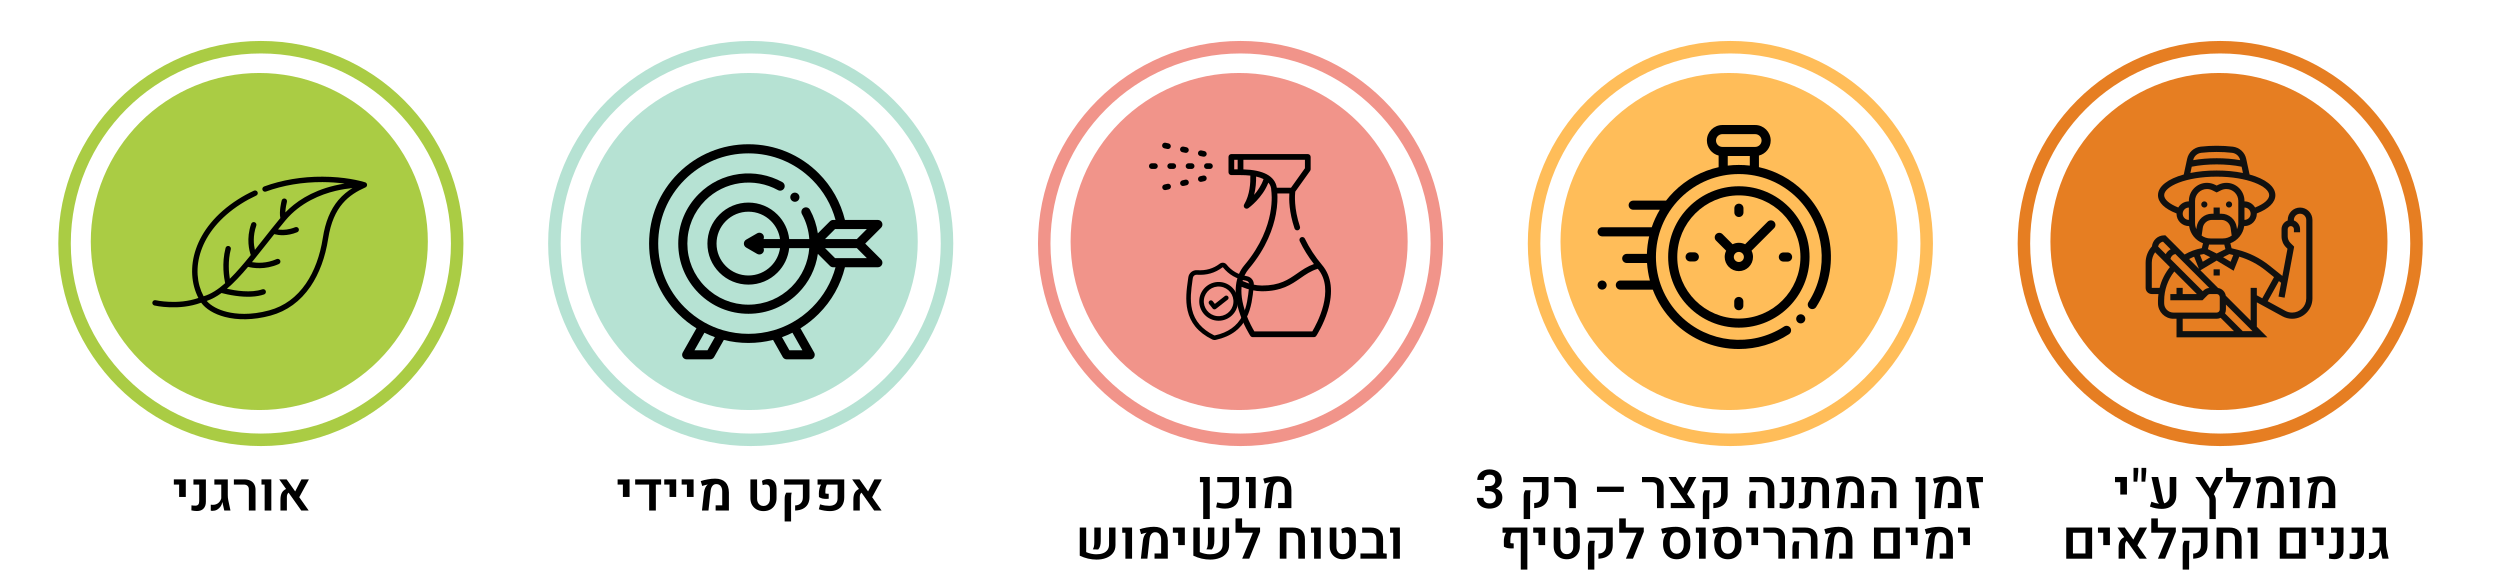 <svg xmlns="http://www.w3.org/2000/svg" xmlns:xlink="http://www.w3.org/1999/xlink" width="640" zoomAndPan="magnify" viewBox="0 0 480 112.5" height="150" preserveAspectRatio="xMidYMid meet" version="1.0"><defs><g/><clipPath id="00255f28e8"><path d="M 11.195 7.863 L 88.977 7.863 L 88.977 85.645 L 11.195 85.645 Z M 11.195 7.863 " clip-rule="nonzero"/></clipPath><clipPath id="843f731d80"><path d="M 17.43 14.012 L 82.145 14.012 L 82.145 78.727 L 17.43 78.727 Z M 17.43 14.012 " clip-rule="nonzero"/></clipPath><clipPath id="4ebf4ff6f0"><path d="M 199.293 7.863 L 277.074 7.863 L 277.074 85.645 L 199.293 85.645 Z M 199.293 7.863 " clip-rule="nonzero"/></clipPath><clipPath id="63f062ea47"><path d="M 205.555 14.012 L 270.27 14.012 L 270.27 78.727 L 205.555 78.727 Z M 205.555 14.012 " clip-rule="nonzero"/></clipPath><clipPath id="d54f49e623"><path d="M 293.34 7.863 L 371.125 7.863 L 371.125 85.645 L 293.34 85.645 Z M 293.34 7.863 " clip-rule="nonzero"/></clipPath><clipPath id="db4887b42d"><path d="M 299.617 14.012 L 364.332 14.012 L 364.332 78.727 L 299.617 78.727 Z M 299.617 14.012 " clip-rule="nonzero"/></clipPath><clipPath id="760b74801d"><path d="M 29 33 L 71 33 L 71 62 L 29 62 Z M 29 33 " clip-rule="nonzero"/></clipPath><clipPath id="e1f11b0e40"><path d="M 37.617 25.945 L 70.738 34.574 L 62.105 67.691 L 28.988 59.062 Z M 37.617 25.945 " clip-rule="nonzero"/></clipPath><clipPath id="bd2e2c9834"><path d="M 37.617 25.945 L 70.738 34.574 L 62.105 67.691 L 28.988 59.062 Z M 37.617 25.945 " clip-rule="nonzero"/></clipPath><clipPath id="949c3b6153"><path d="M 37.617 25.945 L 70.738 34.574 L 62.105 67.691 L 28.988 59.062 Z M 37.617 25.945 " clip-rule="nonzero"/></clipPath><clipPath id="4b01fd0ccf"><path d="M 223 27.395 L 225 27.395 L 225 29 L 223 29 Z M 223 27.395 " clip-rule="nonzero"/></clipPath><clipPath id="2d6c17728e"><path d="M 235 29 L 256 29 L 256 64.73 L 235 64.73 Z M 235 29 " clip-rule="nonzero"/></clipPath><clipPath id="188eedabb3"><path d="M 227 50 L 241 50 L 241 66 L 227 66 Z M 227 50 " clip-rule="nonzero"/></clipPath><clipPath id="3b56d879b7"><path d="M 227.465 49.547 L 242.289 51.348 L 240.488 66.172 L 225.664 64.371 Z M 227.465 49.547 " clip-rule="nonzero"/></clipPath><clipPath id="acb98ba42c"><path d="M 227.465 49.547 L 242.289 51.348 L 240.488 66.172 L 225.664 64.371 Z M 227.465 49.547 " clip-rule="nonzero"/></clipPath><clipPath id="d0f888fd3d"><path d="M 227.465 49.547 L 242.289 51.348 L 240.488 66.172 L 225.664 64.371 Z M 227.465 49.547 " clip-rule="nonzero"/></clipPath><clipPath id="38751aa83c"><path d="M 230 54 L 238 54 L 238 62 L 230 62 Z M 230 54 " clip-rule="nonzero"/></clipPath><clipPath id="abca7a3f31"><path d="M 227.465 49.547 L 242.289 51.348 L 240.488 66.172 L 225.664 64.371 Z M 227.465 49.547 " clip-rule="nonzero"/></clipPath><clipPath id="b96e0109c6"><path d="M 227.465 49.547 L 242.289 51.348 L 240.488 66.172 L 225.664 64.371 Z M 227.465 49.547 " clip-rule="nonzero"/></clipPath><clipPath id="df0e989520"><path d="M 227.465 49.547 L 242.289 51.348 L 240.488 66.172 L 225.664 64.371 Z M 227.465 49.547 " clip-rule="nonzero"/></clipPath><clipPath id="3fe9062a5f"><path d="M 232 56 L 236 56 L 236 60 L 232 60 Z M 232 56 " clip-rule="nonzero"/></clipPath><clipPath id="f6a2dd12cd"><path d="M 227.465 49.547 L 242.289 51.348 L 240.488 66.172 L 225.664 64.371 Z M 227.465 49.547 " clip-rule="nonzero"/></clipPath><clipPath id="e4c192de16"><path d="M 227.465 49.547 L 242.289 51.348 L 240.488 66.172 L 225.664 64.371 Z M 227.465 49.547 " clip-rule="nonzero"/></clipPath><clipPath id="b176952788"><path d="M 227.465 49.547 L 242.289 51.348 L 240.488 66.172 L 225.664 64.371 Z M 227.465 49.547 " clip-rule="nonzero"/></clipPath><clipPath id="b22dd3df98"><path d="M 105.242 7.863 L 183.027 7.863 L 183.027 85.645 L 105.242 85.645 Z M 105.242 7.863 " clip-rule="nonzero"/></clipPath><clipPath id="0ad6da0a01"><path d="M 111.492 14.012 L 176.207 14.012 L 176.207 78.727 L 111.492 78.727 Z M 111.492 14.012 " clip-rule="nonzero"/></clipPath><clipPath id="5eaa71118e"><path d="M 387.391 7.863 L 465.172 7.863 L 465.172 85.645 L 387.391 85.645 Z M 387.391 7.863 " clip-rule="nonzero"/></clipPath><clipPath id="ceb3d4029e"><path d="M 393.68 14.012 L 458.395 14.012 L 458.395 78.727 L 393.68 78.727 Z M 393.68 14.012 " clip-rule="nonzero"/></clipPath><clipPath id="bb2f91378e"><path d="M 411 27.395 L 444 27.395 L 444 65 L 411 65 Z M 411 27.395 " clip-rule="nonzero"/></clipPath><clipPath id="54aacd3f5d"><path d="M 306.734 24 L 351.535 24 L 351.535 67.91 L 306.734 67.91 Z M 306.734 24 " clip-rule="nonzero"/></clipPath><clipPath id="708d5adf3c"><path d="M 306.734 53 L 309 53 L 309 56 L 306.734 56 Z M 306.734 53 " clip-rule="nonzero"/></clipPath><clipPath id="dc9e3f3d45"><path d="M 124.625 27 L 169.426 27 L 169.426 69 L 124.625 69 Z M 124.625 27 " clip-rule="nonzero"/></clipPath></defs><g clip-path="url(#00255f28e8)"><path fill="#aacc44" d="M 50.086 85.645 C 28.602 85.645 11.195 68.121 11.195 46.754 C 11.195 25.387 28.602 7.863 50.086 7.863 C 71.574 7.863 88.977 25.266 88.977 46.754 C 88.977 68.238 71.453 85.645 50.086 85.645 Z M 50.086 10.262 C 29.922 10.262 13.594 26.586 13.594 46.754 C 13.594 66.918 29.922 83.246 50.086 83.246 C 70.254 83.246 86.578 66.918 86.578 46.754 C 86.578 26.586 70.133 10.262 50.086 10.262 Z M 50.086 10.262 " fill-opacity="1" fill-rule="nonzero"/></g><g clip-path="url(#843f731d80)"><path fill="#aacc44" d="M 82.145 46.371 C 82.145 47.43 82.094 48.488 81.992 49.543 C 81.887 50.598 81.73 51.645 81.523 52.684 C 81.316 53.723 81.062 54.75 80.754 55.762 C 80.445 56.777 80.09 57.773 79.684 58.754 C 79.277 59.73 78.824 60.688 78.324 61.625 C 77.824 62.559 77.281 63.465 76.691 64.348 C 76.105 65.227 75.473 66.078 74.801 66.898 C 74.129 67.715 73.418 68.5 72.668 69.25 C 71.918 70 71.137 70.711 70.316 71.383 C 69.496 72.055 68.648 72.684 67.766 73.273 C 66.883 73.863 65.977 74.406 65.043 74.906 C 64.105 75.406 63.152 75.859 62.172 76.266 C 61.191 76.672 60.195 77.027 59.18 77.336 C 58.168 77.641 57.141 77.898 56.102 78.105 C 55.062 78.312 54.016 78.469 52.961 78.57 C 51.906 78.676 50.848 78.727 49.789 78.727 C 48.73 78.727 47.672 78.676 46.617 78.57 C 45.562 78.469 44.516 78.312 43.477 78.105 C 42.438 77.898 41.41 77.641 40.395 77.336 C 39.383 77.027 38.387 76.672 37.406 76.266 C 36.426 75.859 35.469 75.406 34.535 74.906 C 33.602 74.406 32.691 73.863 31.812 73.273 C 30.93 72.684 30.082 72.055 29.262 71.383 C 28.441 70.711 27.656 70 26.906 69.25 C 26.16 68.5 25.449 67.715 24.777 66.898 C 24.102 66.078 23.473 65.227 22.883 64.348 C 22.297 63.465 21.75 62.559 21.25 61.625 C 20.754 60.688 20.301 59.73 19.895 58.754 C 19.488 57.773 19.133 56.777 18.824 55.762 C 18.516 54.75 18.258 53.723 18.051 52.684 C 17.848 51.645 17.691 50.598 17.586 49.543 C 17.484 48.488 17.43 47.43 17.43 46.371 C 17.43 45.309 17.484 44.254 17.586 43.199 C 17.691 42.145 17.848 41.098 18.051 40.059 C 18.258 39.02 18.516 37.992 18.824 36.977 C 19.133 35.961 19.488 34.965 19.895 33.988 C 20.301 33.008 20.754 32.051 21.25 31.117 C 21.75 30.184 22.297 29.273 22.883 28.395 C 23.473 27.512 24.102 26.66 24.777 25.844 C 25.449 25.023 26.16 24.238 26.906 23.488 C 27.656 22.738 28.441 22.027 29.262 21.355 C 30.082 20.684 30.93 20.055 31.812 19.465 C 32.691 18.875 33.602 18.332 34.535 17.832 C 35.469 17.332 36.426 16.879 37.406 16.477 C 38.387 16.07 39.383 15.715 40.395 15.406 C 41.41 15.098 42.438 14.84 43.477 14.633 C 44.516 14.426 45.562 14.273 46.617 14.168 C 47.672 14.062 48.73 14.012 49.789 14.012 C 50.848 14.012 51.906 14.062 52.961 14.168 C 54.016 14.273 55.062 14.426 56.102 14.633 C 57.141 14.84 58.168 15.098 59.18 15.406 C 60.195 15.715 61.191 16.07 62.172 16.477 C 63.152 16.879 64.105 17.332 65.043 17.832 C 65.977 18.332 66.883 18.875 67.766 19.465 C 68.648 20.055 69.496 20.684 70.316 21.355 C 71.137 22.027 71.918 22.738 72.668 23.488 C 73.418 24.238 74.129 25.023 74.801 25.844 C 75.473 26.66 76.105 27.512 76.691 28.395 C 77.281 29.273 77.824 30.184 78.324 31.117 C 78.824 32.051 79.277 33.008 79.684 33.988 C 80.09 34.965 80.445 35.961 80.754 36.977 C 81.062 37.992 81.316 39.02 81.523 40.059 C 81.73 41.098 81.887 42.145 81.992 43.199 C 82.094 44.254 82.145 45.309 82.145 46.371 Z M 82.145 46.371 " fill-opacity="1" fill-rule="nonzero"/></g><g clip-path="url(#4ebf4ff6f0)"><path fill="#f1948a" d="M 238.184 85.645 C 216.695 85.645 199.293 68.121 199.293 46.754 C 199.293 25.387 216.695 7.863 238.184 7.863 C 259.668 7.863 277.074 25.266 277.074 46.754 C 277.074 68.238 259.551 85.645 238.184 85.645 Z M 238.184 10.262 C 218.016 10.262 201.691 26.586 201.691 46.754 C 201.691 66.918 218.016 83.246 238.184 83.246 C 258.348 83.246 274.676 66.918 274.676 46.754 C 274.676 26.586 258.23 10.262 238.184 10.262 Z M 238.184 10.262 " fill-opacity="1" fill-rule="nonzero"/></g><g clip-path="url(#63f062ea47)"><path fill="#f1948a" d="M 270.27 46.371 C 270.27 47.43 270.219 48.488 270.117 49.543 C 270.012 50.598 269.855 51.645 269.648 52.684 C 269.441 53.723 269.184 54.75 268.879 55.762 C 268.57 56.777 268.215 57.773 267.809 58.754 C 267.402 59.73 266.949 60.688 266.449 61.625 C 265.949 62.559 265.406 63.465 264.816 64.348 C 264.23 65.227 263.598 66.078 262.926 66.898 C 262.254 67.715 261.543 68.5 260.793 69.25 C 260.043 70 259.262 70.711 258.441 71.383 C 257.621 72.055 256.773 72.684 255.891 73.273 C 255.008 73.863 254.102 74.406 253.168 74.906 C 252.23 75.406 251.273 75.859 250.297 76.266 C 249.316 76.672 248.32 77.027 247.305 77.336 C 246.293 77.641 245.266 77.898 244.227 78.105 C 243.188 78.312 242.141 78.469 241.086 78.57 C 240.031 78.676 238.973 78.727 237.914 78.727 C 236.855 78.727 235.797 78.676 234.742 78.57 C 233.688 78.469 232.641 78.312 231.602 78.105 C 230.562 77.898 229.535 77.641 228.52 77.336 C 227.508 77.027 226.508 76.672 225.531 76.266 C 224.551 75.859 223.594 75.406 222.66 74.906 C 221.727 74.406 220.816 73.863 219.938 73.273 C 219.055 72.684 218.203 72.055 217.387 71.383 C 216.566 70.711 215.781 70 215.031 69.25 C 214.285 68.5 213.574 67.715 212.902 66.898 C 212.227 66.078 211.598 65.227 211.008 64.348 C 210.422 63.465 209.875 62.559 209.375 61.625 C 208.875 60.688 208.426 59.73 208.02 58.754 C 207.613 57.773 207.258 56.777 206.949 55.762 C 206.641 54.75 206.383 53.723 206.176 52.684 C 205.969 51.645 205.816 50.598 205.711 49.543 C 205.609 48.488 205.555 47.43 205.555 46.371 C 205.555 45.309 205.609 44.254 205.711 43.199 C 205.816 42.145 205.969 41.098 206.176 40.059 C 206.383 39.02 206.641 37.992 206.949 36.977 C 207.258 35.961 207.613 34.965 208.02 33.988 C 208.426 33.008 208.875 32.051 209.375 31.117 C 209.875 30.184 210.422 29.273 211.008 28.395 C 211.598 27.512 212.227 26.66 212.902 25.844 C 213.574 25.023 214.285 24.238 215.031 23.488 C 215.781 22.738 216.566 22.027 217.387 21.355 C 218.203 20.684 219.055 20.055 219.938 19.465 C 220.816 18.875 221.727 18.332 222.66 17.832 C 223.594 17.332 224.551 16.879 225.531 16.477 C 226.508 16.07 227.508 15.715 228.52 15.406 C 229.535 15.098 230.562 14.84 231.602 14.633 C 232.641 14.426 233.688 14.273 234.742 14.168 C 235.797 14.062 236.855 14.012 237.914 14.012 C 238.973 14.012 240.031 14.062 241.086 14.168 C 242.141 14.273 243.188 14.426 244.227 14.633 C 245.266 14.84 246.293 15.098 247.305 15.406 C 248.32 15.715 249.316 16.07 250.297 16.477 C 251.273 16.879 252.23 17.332 253.168 17.832 C 254.102 18.332 255.008 18.875 255.891 19.465 C 256.773 20.055 257.621 20.684 258.441 21.355 C 259.262 22.027 260.043 22.738 260.793 23.488 C 261.543 24.238 262.254 25.023 262.926 25.844 C 263.598 26.66 264.23 27.512 264.816 28.395 C 265.406 29.273 265.949 30.184 266.449 31.117 C 266.949 32.051 267.402 33.008 267.809 33.988 C 268.215 34.965 268.57 35.961 268.879 36.977 C 269.184 37.992 269.441 39.02 269.648 40.059 C 269.855 41.098 270.012 42.145 270.117 43.199 C 270.219 44.254 270.27 45.309 270.27 46.371 Z M 270.27 46.371 " fill-opacity="1" fill-rule="nonzero"/></g><g clip-path="url(#d54f49e623)"><path fill="#ffbd59" d="M 332.23 85.645 C 310.746 85.645 293.34 68.121 293.34 46.754 C 293.34 25.387 310.746 7.863 332.23 7.863 C 353.719 7.863 371.125 25.266 371.125 46.754 C 371.125 68.238 353.598 85.645 332.23 85.645 Z M 332.23 10.262 C 312.066 10.262 295.742 26.586 295.742 46.754 C 295.742 66.918 312.066 83.246 332.23 83.246 C 352.398 83.246 368.723 66.918 368.723 46.754 C 368.723 26.586 352.277 10.262 332.23 10.262 Z M 332.23 10.262 " fill-opacity="1" fill-rule="nonzero"/></g><g clip-path="url(#db4887b42d)"><path fill="#ffbd59" d="M 364.332 46.371 C 364.332 47.43 364.281 48.488 364.176 49.543 C 364.074 50.598 363.918 51.645 363.711 52.684 C 363.504 53.723 363.246 54.75 362.941 55.762 C 362.633 56.777 362.277 57.773 361.871 58.754 C 361.465 59.73 361.012 60.688 360.512 61.625 C 360.012 62.559 359.469 63.465 358.879 64.348 C 358.293 65.227 357.66 66.078 356.988 66.898 C 356.316 67.715 355.605 68.5 354.855 69.25 C 354.105 70 353.324 70.711 352.504 71.383 C 351.684 72.055 350.832 72.684 349.953 73.273 C 349.07 73.863 348.164 74.406 347.23 74.906 C 346.293 75.406 345.336 75.859 344.359 76.266 C 343.379 76.672 342.383 77.027 341.367 77.336 C 340.355 77.641 339.328 77.898 338.289 78.105 C 337.25 78.312 336.203 78.469 335.148 78.57 C 334.094 78.676 333.035 78.727 331.977 78.727 C 330.914 78.727 329.859 78.676 328.805 78.57 C 327.75 78.469 326.703 78.312 325.664 78.105 C 324.625 77.898 323.598 77.641 322.582 77.336 C 321.57 77.027 320.57 76.672 319.594 76.266 C 318.613 75.859 317.656 75.406 316.723 74.906 C 315.789 74.406 314.879 73.863 314 73.273 C 313.117 72.684 312.266 72.055 311.449 71.383 C 310.629 70.711 309.844 70 309.094 69.25 C 308.348 68.5 307.637 67.715 306.961 66.898 C 306.289 66.078 305.66 65.227 305.07 64.348 C 304.484 63.465 303.938 62.559 303.438 61.625 C 302.938 60.688 302.488 59.73 302.082 58.754 C 301.676 57.773 301.32 56.777 301.012 55.762 C 300.703 54.75 300.445 53.723 300.238 52.684 C 300.031 51.645 299.879 50.598 299.773 49.543 C 299.672 48.488 299.617 47.43 299.617 46.371 C 299.617 45.309 299.672 44.254 299.773 43.199 C 299.879 42.145 300.031 41.098 300.238 40.059 C 300.445 39.02 300.703 37.992 301.012 36.977 C 301.32 35.961 301.676 34.965 302.082 33.988 C 302.488 33.008 302.938 32.051 303.438 31.117 C 303.938 30.184 304.484 29.273 305.07 28.395 C 305.66 27.512 306.289 26.66 306.961 25.844 C 307.637 25.023 308.348 24.238 309.094 23.488 C 309.844 22.738 310.629 22.027 311.449 21.355 C 312.266 20.684 313.117 20.055 314 19.465 C 314.879 18.875 315.789 18.332 316.723 17.832 C 317.656 17.332 318.613 16.879 319.594 16.477 C 320.57 16.07 321.57 15.715 322.582 15.406 C 323.598 15.098 324.625 14.84 325.664 14.633 C 326.703 14.426 327.75 14.273 328.805 14.168 C 329.859 14.062 330.914 14.012 331.977 14.012 C 333.035 14.012 334.094 14.062 335.148 14.168 C 336.203 14.273 337.25 14.426 338.289 14.633 C 339.328 14.84 340.355 15.098 341.367 15.406 C 342.383 15.715 343.379 16.07 344.359 16.477 C 345.336 16.879 346.293 17.332 347.23 17.832 C 348.164 18.332 349.07 18.875 349.953 19.465 C 350.832 20.055 351.684 20.684 352.504 21.355 C 353.324 22.027 354.105 22.738 354.855 23.488 C 355.605 24.238 356.316 25.023 356.988 25.844 C 357.66 26.66 358.293 27.512 358.879 28.395 C 359.469 29.273 360.012 30.184 360.512 31.117 C 361.012 32.051 361.465 33.008 361.871 33.988 C 362.277 34.965 362.633 35.961 362.941 36.977 C 363.246 37.992 363.504 39.02 363.711 40.059 C 363.918 41.098 364.074 42.145 364.176 43.199 C 364.281 44.254 364.332 45.309 364.332 46.371 Z M 364.332 46.371 " fill-opacity="1" fill-rule="nonzero"/></g><g clip-path="url(#760b74801d)"><g clip-path="url(#e1f11b0e40)"><g clip-path="url(#bd2e2c9834)"><g clip-path="url(#949c3b6153)"><path fill="#000000" d="M 70.477 35.469 C 70.465 35.254 70.316 35.066 70.109 35.004 C 69.066 34.684 66.18 33.941 61.934 33.922 C 57.984 33.902 54.102 34.555 50.707 35.805 C 50.438 35.906 50.301 36.203 50.398 36.473 C 50.5 36.742 50.797 36.879 51.066 36.781 C 54.344 35.574 58.102 34.945 61.93 34.961 C 63.359 34.969 64.816 35.07 66.172 35.25 C 65.574 35.34 64.926 35.461 64.238 35.625 C 59.609 36.723 56.621 38.891 54.785 40.785 C 54.812 40 54.992 39.137 55.09 38.758 C 55.16 38.48 54.996 38.199 54.719 38.125 C 54.438 38.055 54.156 38.219 54.082 38.496 C 54.023 38.719 53.559 40.578 53.824 41.867 C 52.617 43.32 51.465 44.785 50.348 46.203 C 49.871 46.805 49.402 47.398 48.941 47.977 C 48.711 47.004 48.516 45.305 49.207 43.328 C 49.301 43.055 49.16 42.762 48.887 42.664 C 48.617 42.57 48.32 42.715 48.227 42.984 C 47.234 45.828 47.859 48.152 48.148 48.969 C 46.766 50.68 45.434 52.238 44.125 53.527 C 43.934 52.34 43.727 50.125 44.312 47.871 C 44.387 47.594 44.219 47.309 43.941 47.238 C 43.664 47.164 43.379 47.332 43.309 47.609 C 42.527 50.598 43.023 53.445 43.227 54.371 C 41.84 55.598 40.473 56.484 39.09 56.879 C 36.465 51.953 38.051 44.402 46.242 39.164 C 47.176 38.566 48.168 38.027 49.195 37.555 C 49.453 37.434 49.57 37.125 49.449 36.867 C 49.328 36.605 49.02 36.492 48.758 36.609 C 47.691 37.102 46.656 37.668 45.684 38.289 C 37.043 43.812 35.352 51.852 38.086 57.207 C 34.129 58.598 29.926 57.652 29.883 57.641 C 29.602 57.578 29.324 57.75 29.258 58.031 C 29.195 58.305 29.359 58.582 29.633 58.652 C 29.637 58.652 29.641 58.652 29.645 58.656 C 29.84 58.699 34.324 59.711 38.625 58.117 C 39.496 59.305 41.082 60.305 43.18 60.852 C 45.555 61.469 48.586 61.512 51.965 60.59 C 55.094 59.734 57.672 57.855 59.621 54.996 C 61.289 52.547 62.461 49.387 63.008 45.848 C 63.984 39.547 67.027 37.379 70.172 35.977 C 70.367 35.887 70.492 35.688 70.477 35.469 Z M 64.961 38.426 C 63.434 40.238 62.457 42.613 61.98 45.691 C 61.457 49.074 60.344 52.09 58.762 54.41 C 56.957 57.059 54.578 58.801 51.691 59.586 C 48.051 60.578 45.285 60.297 43.605 59.887 C 41.887 59.469 40.504 58.719 39.688 57.781 C 40.652 57.461 41.598 56.941 42.535 56.258 C 42.574 56.27 42.617 56.281 42.664 56.293 C 43.16 56.422 44.086 56.641 45.203 56.797 C 47.441 57.109 49.293 57.02 50.707 56.531 C 50.98 56.438 51.121 56.141 51.027 55.867 C 50.934 55.598 50.641 55.453 50.367 55.547 C 48.188 56.301 45.129 55.793 43.57 55.441 C 44.914 54.301 46.25 52.859 47.625 51.238 C 48.5 51.461 50.871 51.879 53.535 50.695 C 53.797 50.578 53.914 50.27 53.801 50.008 C 53.684 49.746 53.375 49.629 53.113 49.742 C 51.156 50.613 49.352 50.5 48.379 50.332 C 49.285 49.227 50.207 48.055 51.16 46.848 C 51.652 46.223 52.152 45.59 52.66 44.953 C 52.695 44.961 52.73 44.973 52.77 44.98 C 53.527 45.18 55.086 45.387 57.066 44.59 C 57.332 44.484 57.461 44.18 57.352 43.914 C 57.246 43.648 56.941 43.52 56.676 43.625 C 55.457 44.117 54.438 44.156 53.801 44.105 C 53.648 44.09 53.508 44.07 53.383 44.051 C 53.844 43.477 54.312 42.902 54.793 42.328 C 57.699 38.844 61.648 37.312 64.449 36.645 C 65.664 36.355 66.773 36.195 67.672 36.109 C 66.75 36.684 65.809 37.426 64.961 38.426 Z M 64.961 38.426 " fill-opacity="1" fill-rule="nonzero"/></g></g></g></g><g clip-path="url(#4b01fd0ccf)"><path fill="#000000" d="M 223.559 28.484 L 224.133 28.605 C 224.426 28.668 224.723 28.477 224.785 28.184 C 224.848 27.887 224.66 27.594 224.363 27.531 L 223.789 27.406 C 223.492 27.344 223.199 27.531 223.137 27.832 C 223.07 28.129 223.262 28.422 223.559 28.484 Z M 223.559 28.484 " fill-opacity="1" fill-rule="nonzero"/></g><path fill="#000000" d="M 227.004 29.223 L 227.578 29.344 C 227.871 29.406 228.168 29.215 228.23 28.922 C 228.293 28.625 228.105 28.332 227.809 28.27 L 227.234 28.145 C 226.938 28.082 226.645 28.27 226.578 28.57 C 226.516 28.867 226.707 29.16 227.004 29.223 Z M 227.004 29.223 " fill-opacity="1" fill-rule="nonzero"/><path fill="#000000" d="M 230.445 29.961 L 231.02 30.082 C 231.312 30.145 231.609 29.953 231.676 29.66 C 231.738 29.363 231.547 29.07 231.25 29.008 L 230.676 28.883 C 230.379 28.82 230.086 29.008 230.023 29.305 C 229.961 29.605 230.148 29.895 230.445 29.961 Z M 230.445 29.961 " fill-opacity="1" fill-rule="nonzero"/><path fill="#000000" d="M 231.012 33.703 L 230.441 33.836 C 230.145 33.906 229.961 34.199 230.027 34.496 C 230.094 34.789 230.395 34.977 230.688 34.91 L 231.258 34.777 C 231.555 34.711 231.742 34.414 231.672 34.117 C 231.605 33.82 231.309 33.637 231.012 33.703 Z M 231.012 33.703 " fill-opacity="1" fill-rule="nonzero"/><path fill="#000000" d="M 224.148 35.289 L 223.574 35.422 C 223.281 35.488 223.094 35.785 223.164 36.082 C 223.23 36.375 223.531 36.562 223.824 36.492 L 224.395 36.363 C 224.691 36.293 224.875 35.996 224.809 35.703 C 224.738 35.406 224.445 35.219 224.148 35.289 Z M 224.148 35.289 " fill-opacity="1" fill-rule="nonzero"/><path fill="#000000" d="M 227.582 34.496 L 227.008 34.629 C 226.711 34.699 226.527 34.992 226.594 35.289 C 226.664 35.582 226.965 35.77 227.254 35.703 L 227.828 35.57 C 228.125 35.5 228.309 35.207 228.238 34.91 C 228.172 34.613 227.875 34.43 227.582 34.496 Z M 227.582 34.496 " fill-opacity="1" fill-rule="nonzero"/><path fill="#000000" d="M 232.309 31.344 L 231.723 31.344 C 231.418 31.344 231.172 31.59 231.172 31.895 C 231.172 32.195 231.418 32.441 231.723 32.441 L 232.309 32.441 C 232.613 32.441 232.859 32.195 232.859 31.895 C 232.859 31.59 232.613 31.344 232.309 31.344 Z M 232.309 31.344 " fill-opacity="1" fill-rule="nonzero"/><path fill="#000000" d="M 221.742 31.344 L 221.156 31.344 C 220.852 31.344 220.605 31.59 220.605 31.895 C 220.605 32.195 220.852 32.441 221.156 32.441 L 221.742 32.441 C 222.047 32.441 222.293 32.195 222.293 31.895 C 222.293 31.59 222.047 31.344 221.742 31.344 Z M 221.742 31.344 " fill-opacity="1" fill-rule="nonzero"/><path fill="#000000" d="M 228.789 31.344 L 228.199 31.344 C 227.898 31.344 227.648 31.59 227.648 31.895 C 227.648 32.195 227.898 32.441 228.199 32.441 L 228.789 32.441 C 229.09 32.441 229.34 32.195 229.34 31.895 C 229.34 31.59 229.09 31.344 228.789 31.344 Z M 228.789 31.344 " fill-opacity="1" fill-rule="nonzero"/><path fill="#000000" d="M 225.266 31.344 L 224.68 31.344 C 224.375 31.344 224.129 31.59 224.129 31.895 C 224.129 32.195 224.375 32.441 224.68 32.441 L 225.266 32.441 C 225.57 32.441 225.816 32.195 225.816 31.895 C 225.816 31.59 225.57 31.344 225.266 31.344 Z M 225.266 31.344 " fill-opacity="1" fill-rule="nonzero"/><g clip-path="url(#2d6c17728e)"><path fill="#000000" d="M 253.863 50.91 C 252.5 49.297 251.379 47.586 250.535 45.82 C 250.402 45.547 250.074 45.43 249.801 45.562 C 249.527 45.691 249.41 46.023 249.543 46.297 C 250.266 47.809 251.184 49.285 252.273 50.695 C 250.988 51.152 250.008 51.836 249.059 52.5 C 247.34 53.695 245.715 54.824 242.289 54.824 C 241.137 54.824 239.824 54.52 238.574 53.957 C 238.793 53.125 239.172 52.332 239.773 51.621 C 243.188 47.586 244.477 43.711 244.957 41.168 C 245.309 39.328 245.297 37.91 245.246 37.141 L 247.551 37.141 C 247.477 38.254 247.488 40.719 248.547 43.855 C 248.645 44.145 248.957 44.297 249.246 44.203 C 249.531 44.105 249.688 43.793 249.59 43.504 C 248.41 40.004 248.621 37.371 248.688 36.797 L 251.543 32.801 C 251.609 32.707 251.645 32.594 251.645 32.48 L 251.645 30.133 C 251.645 29.828 251.398 29.582 251.098 29.582 L 236.418 29.582 C 236.117 29.582 235.871 29.828 235.871 30.133 L 235.871 33.066 C 235.871 33.371 236.117 33.617 236.418 33.617 L 238.18 33.617 C 238.797 33.617 239.441 33.645 240.07 33.715 C 240.07 33.73 240.066 33.75 240.066 33.766 C 240.098 35.023 239.984 37.406 238.883 39.242 C 238.762 39.445 238.785 39.715 238.945 39.891 C 239.129 40.098 239.449 40.133 239.676 39.973 C 239.789 39.891 242.406 37.996 243.523 35.066 C 243.879 35.461 244.086 35.961 244.086 36.59 C 244.086 36.594 244.09 36.602 244.09 36.609 C 244.09 36.613 244.09 36.621 244.09 36.629 C 244.09 36.641 244.094 36.652 244.094 36.664 C 244.094 36.672 244.094 36.676 244.094 36.68 C 244.098 36.695 244.367 38.418 243.867 41.02 C 243.406 43.418 242.176 47.082 238.934 50.91 C 237.129 53.043 236.766 56.082 237.879 59.703 C 238.699 62.371 240.012 64.398 240.066 64.48 C 240.172 64.637 240.344 64.73 240.527 64.73 L 252.27 64.73 C 252.457 64.73 252.629 64.637 252.73 64.48 C 252.785 64.398 254.102 62.371 254.922 59.703 C 256.035 56.082 255.668 53.043 253.863 50.91 Z M 236.969 30.684 L 237.629 30.684 L 237.629 32.516 L 236.969 32.516 Z M 240.793 37.414 C 241.109 36.16 241.188 34.91 241.172 33.895 C 241.691 34.012 242.18 34.172 242.598 34.383 C 242.594 34.395 242.586 34.41 242.582 34.422 C 242.184 35.609 241.473 36.633 240.793 37.414 Z M 243.211 33.461 C 242.137 32.891 240.629 32.574 238.73 32.523 L 238.73 30.684 L 250.547 30.684 L 250.547 32.305 L 247.879 36.039 L 245.148 36.039 C 244.984 34.941 244.324 34.055 243.211 33.461 Z M 251.961 63.629 L 240.836 63.629 C 240.227 62.613 238.047 58.68 238.383 55.074 C 239.695 55.625 241.062 55.926 242.289 55.926 C 246.062 55.926 247.902 54.641 249.688 53.402 C 250.711 52.688 251.684 52.012 253.012 51.609 C 253.016 51.613 253.02 51.617 253.023 51.621 C 256.426 55.641 252.777 62.27 251.961 63.629 Z M 251.961 63.629 " fill-opacity="1" fill-rule="nonzero"/></g><g clip-path="url(#188eedabb3)"><g clip-path="url(#3b56d879b7)"><g clip-path="url(#acb98ba42c)"><g clip-path="url(#d0f888fd3d)"><path fill="#000000" d="M 240.688 55.234 L 240.688 55.223 C 240.699 55.078 240.711 54.926 240.73 54.758 C 240.816 53.941 240.25 53.188 239.438 53.039 C 237.742 52.738 236.492 52.023 235.5 50.789 L 235.492 50.777 C 235.164 50.395 234.609 50.328 234.199 50.621 L 234.191 50.629 C 232.93 51.59 231.543 51.984 229.828 51.875 C 229.004 51.82 228.273 52.418 228.16 53.234 C 228.141 53.398 228.117 53.551 228.094 53.691 L 228.09 53.719 C 227.844 55.453 227.539 57.613 228.027 59.664 C 228.293 60.793 228.781 61.805 229.477 62.672 C 230.273 63.66 231.367 64.5 232.73 65.168 C 232.777 65.191 232.824 65.211 232.871 65.227 C 232.938 65.25 233.008 65.262 233.078 65.273 C 233.148 65.281 233.219 65.281 233.289 65.277 C 233.34 65.273 233.387 65.266 233.438 65.254 C 234.922 64.93 236.184 64.375 237.191 63.605 C 238.074 62.93 238.789 62.062 239.32 61.031 C 240.285 59.152 240.508 56.98 240.688 55.234 Z M 238.539 60.633 C 237.527 62.609 235.797 63.84 233.25 64.398 C 233.242 64.402 233.23 64.402 233.223 64.402 C 233.195 64.406 233.168 64.402 233.145 64.395 C 233.137 64.391 233.125 64.387 233.117 64.383 C 230.777 63.234 229.391 61.625 228.879 59.461 C 228.43 57.57 228.711 55.59 228.957 53.844 L 228.957 53.832 C 228.984 53.684 229.008 53.527 229.031 53.352 C 229.078 52.992 229.406 52.727 229.77 52.75 C 230.742 52.812 231.613 52.73 232.43 52.492 C 233.25 52.258 233.996 51.879 234.715 51.332 C 234.75 51.309 234.793 51.312 234.82 51.344 C 235.391 52.047 236.023 52.594 236.762 53.02 C 237.5 53.441 238.324 53.734 239.281 53.902 C 239.645 53.969 239.898 54.305 239.859 54.668 C 239.84 54.84 239.824 55 239.812 55.148 C 239.633 56.906 239.43 58.898 238.539 60.633 Z M 238.539 60.633 " fill-opacity="1" fill-rule="nonzero"/></g></g></g></g><g clip-path="url(#38751aa83c)"><g clip-path="url(#abca7a3f31)"><g clip-path="url(#b96e0109c6)"><g clip-path="url(#df0e989520)"><path fill="#000000" d="M 234.426 54.164 C 232.387 53.918 230.527 55.375 230.281 57.41 C 230.035 59.449 231.492 61.309 233.527 61.555 C 235.566 61.801 237.422 60.344 237.672 58.309 C 237.918 56.27 236.461 54.41 234.426 54.164 Z M 233.633 60.684 C 232.074 60.496 230.961 59.074 231.152 57.516 C 231.34 55.957 232.762 54.844 234.32 55.035 C 235.875 55.223 236.988 56.645 236.801 58.203 C 236.613 59.762 235.191 60.875 233.633 60.684 Z M 233.633 60.684 " fill-opacity="1" fill-rule="nonzero"/></g></g></g></g><g clip-path="url(#3fe9062a5f)"><g clip-path="url(#f6a2dd12cd)"><g clip-path="url(#e4c192de16)"><g clip-path="url(#b176952788)"><path fill="#000000" d="M 235.176 56.84 L 233.254 58.348 L 232.844 57.828 C 232.695 57.637 232.418 57.602 232.23 57.754 C 232.039 57.902 232.004 58.176 232.152 58.367 L 232.832 59.234 C 232.906 59.328 233.016 59.387 233.125 59.398 C 233.238 59.414 233.352 59.383 233.449 59.309 L 235.719 57.531 C 235.91 57.383 235.941 57.105 235.793 56.918 C 235.645 56.727 235.367 56.691 235.176 56.84 Z M 235.176 56.84 " fill-opacity="1" fill-rule="nonzero"/></g></g></g></g><g clip-path="url(#b22dd3df98)"><path fill="#b6e2d3" d="M 144.133 85.645 C 122.648 85.645 105.242 68.121 105.242 46.754 C 105.242 25.387 122.648 7.863 144.133 7.863 C 165.621 7.863 183.027 25.266 183.027 46.754 C 183.027 68.238 165.5 85.645 144.133 85.645 Z M 144.133 10.262 C 123.969 10.262 107.645 26.586 107.645 46.754 C 107.645 66.918 123.969 83.246 144.133 83.246 C 164.301 83.246 180.625 66.918 180.625 46.754 C 180.625 26.586 164.18 10.262 144.133 10.262 Z M 144.133 10.262 " fill-opacity="1" fill-rule="nonzero"/></g><g clip-path="url(#0ad6da0a01)"><path fill="#b6e2d3" d="M 176.207 46.371 C 176.207 47.43 176.156 48.488 176.055 49.543 C 175.949 50.598 175.793 51.645 175.586 52.684 C 175.379 53.723 175.121 54.75 174.816 55.762 C 174.508 56.777 174.152 57.773 173.746 58.754 C 173.34 59.73 172.887 60.688 172.387 61.625 C 171.887 62.559 171.344 63.465 170.754 64.348 C 170.168 65.227 169.535 66.078 168.863 66.898 C 168.191 67.715 167.48 68.5 166.73 69.25 C 165.98 70 165.199 70.711 164.379 71.383 C 163.559 72.055 162.711 72.684 161.828 73.273 C 160.945 73.863 160.039 74.406 159.105 74.906 C 158.168 75.406 157.211 75.859 156.234 76.266 C 155.254 76.672 154.258 77.027 153.242 77.336 C 152.23 77.641 151.203 77.898 150.164 78.105 C 149.125 78.312 148.078 78.469 147.023 78.57 C 145.969 78.676 144.91 78.727 143.852 78.727 C 142.793 78.727 141.734 78.676 140.68 78.57 C 139.625 78.469 138.578 78.312 137.539 78.105 C 136.5 77.898 135.473 77.641 134.457 77.336 C 133.445 77.027 132.445 76.672 131.469 76.266 C 130.488 75.859 129.531 75.406 128.598 74.906 C 127.664 74.406 126.754 73.863 125.875 73.273 C 124.992 72.684 124.145 72.055 123.324 71.383 C 122.504 70.711 121.719 70 120.969 69.25 C 120.223 68.5 119.512 67.715 118.84 66.898 C 118.164 66.078 117.535 65.227 116.945 64.348 C 116.359 63.465 115.812 62.559 115.312 61.625 C 114.812 60.688 114.363 59.73 113.957 58.754 C 113.551 57.773 113.195 56.777 112.887 55.762 C 112.578 54.75 112.32 53.723 112.113 52.684 C 111.91 51.645 111.754 50.598 111.648 49.543 C 111.547 48.488 111.492 47.43 111.492 46.371 C 111.492 45.309 111.547 44.254 111.648 43.199 C 111.754 42.145 111.91 41.098 112.113 40.059 C 112.32 39.02 112.578 37.992 112.887 36.977 C 113.195 35.961 113.551 34.965 113.957 33.988 C 114.363 33.008 114.812 32.051 115.312 31.117 C 115.812 30.184 116.359 29.273 116.945 28.395 C 117.535 27.512 118.164 26.66 118.84 25.844 C 119.512 25.023 120.223 24.238 120.969 23.488 C 121.719 22.738 122.504 22.027 123.324 21.355 C 124.145 20.684 124.992 20.055 125.875 19.465 C 126.754 18.875 127.664 18.332 128.598 17.832 C 129.531 17.332 130.488 16.879 131.469 16.477 C 132.449 16.07 133.445 15.715 134.457 15.406 C 135.473 15.098 136.5 14.84 137.539 14.633 C 138.578 14.426 139.625 14.273 140.68 14.168 C 141.734 14.062 142.793 14.012 143.852 14.012 C 144.91 14.012 145.969 14.062 147.023 14.168 C 148.078 14.273 149.125 14.426 150.164 14.633 C 151.203 14.84 152.23 15.098 153.242 15.406 C 154.258 15.715 155.254 16.07 156.234 16.477 C 157.211 16.879 158.168 17.332 159.105 17.832 C 160.039 18.332 160.945 18.875 161.828 19.465 C 162.711 20.055 163.559 20.684 164.379 21.355 C 165.199 22.027 165.98 22.738 166.73 23.488 C 167.48 24.238 168.191 25.023 168.863 25.844 C 169.535 26.66 170.168 27.512 170.754 28.395 C 171.344 29.273 171.887 30.184 172.387 31.117 C 172.887 32.051 173.34 33.008 173.746 33.988 C 174.152 34.965 174.508 35.961 174.816 36.977 C 175.121 37.992 175.379 39.02 175.586 40.059 C 175.793 41.098 175.949 42.145 176.055 43.199 C 176.156 44.254 176.207 45.309 176.207 46.371 Z M 176.207 46.371 " fill-opacity="1" fill-rule="nonzero"/></g><g clip-path="url(#5eaa71118e)"><path fill="#e67e22" d="M 426.281 85.645 C 404.793 85.645 387.391 68.121 387.391 46.754 C 387.391 25.387 404.793 7.863 426.281 7.863 C 447.766 7.863 465.172 25.266 465.172 46.754 C 465.172 68.238 447.648 85.645 426.281 85.645 Z M 426.281 10.262 C 406.113 10.262 389.789 26.586 389.789 46.754 C 389.789 66.918 406.113 83.246 426.281 83.246 C 446.445 83.246 462.77 66.918 462.77 46.754 C 462.77 26.586 446.328 10.262 426.281 10.262 Z M 426.281 10.262 " fill-opacity="1" fill-rule="nonzero"/></g><g clip-path="url(#ceb3d4029e)"><path fill="#e67e22" d="M 458.395 46.371 C 458.395 47.43 458.344 48.488 458.238 49.543 C 458.137 50.598 457.98 51.645 457.773 52.684 C 457.566 53.723 457.309 54.75 457.004 55.762 C 456.695 56.777 456.34 57.773 455.934 58.754 C 455.527 59.73 455.074 60.688 454.574 61.625 C 454.074 62.559 453.531 63.465 452.941 64.348 C 452.355 65.227 451.723 66.078 451.051 66.898 C 450.379 67.715 449.668 68.5 448.918 69.25 C 448.168 70 447.387 70.711 446.566 71.383 C 445.746 72.055 444.895 72.684 444.016 73.273 C 443.133 73.863 442.227 74.406 441.293 74.906 C 440.355 75.406 439.398 75.859 438.422 76.266 C 437.441 76.672 436.445 77.027 435.43 77.336 C 434.418 77.641 433.391 77.898 432.352 78.105 C 431.312 78.312 430.266 78.469 429.211 78.57 C 428.156 78.676 427.098 78.727 426.039 78.727 C 424.977 78.727 423.922 78.676 422.867 78.57 C 421.812 78.469 420.766 78.312 419.727 78.105 C 418.688 77.898 417.66 77.641 416.645 77.336 C 415.633 77.027 414.633 76.672 413.656 76.266 C 412.676 75.859 411.719 75.406 410.785 74.906 C 409.852 74.406 408.941 73.863 408.062 73.273 C 407.18 72.684 406.328 72.055 405.512 71.383 C 404.691 70.711 403.906 70 403.156 69.25 C 402.41 68.5 401.699 67.715 401.023 66.898 C 400.352 66.078 399.723 65.227 399.133 64.348 C 398.543 63.465 398 62.559 397.5 61.625 C 397 60.688 396.551 59.73 396.145 58.754 C 395.738 57.773 395.383 56.777 395.074 55.762 C 394.766 54.75 394.508 53.723 394.301 52.684 C 394.094 51.645 393.941 50.598 393.836 49.543 C 393.73 48.488 393.68 47.43 393.68 46.371 C 393.68 45.309 393.73 44.254 393.836 43.199 C 393.941 42.145 394.094 41.098 394.301 40.059 C 394.508 39.02 394.766 37.992 395.074 36.977 C 395.383 35.961 395.738 34.965 396.145 33.988 C 396.551 33.008 397 32.051 397.5 31.117 C 398 30.184 398.543 29.273 399.133 28.395 C 399.723 27.512 400.352 26.66 401.023 25.844 C 401.699 25.023 402.41 24.238 403.156 23.488 C 403.906 22.738 404.691 22.027 405.512 21.355 C 406.328 20.684 407.18 20.055 408.062 19.465 C 408.941 18.875 409.852 18.332 410.785 17.832 C 411.719 17.332 412.676 16.879 413.656 16.477 C 414.633 16.07 415.633 15.715 416.645 15.406 C 417.66 15.098 418.688 14.84 419.727 14.633 C 420.766 14.426 421.812 14.273 422.867 14.168 C 423.922 14.062 424.977 14.012 426.039 14.012 C 427.098 14.012 428.156 14.062 429.211 14.168 C 430.266 14.273 431.312 14.426 432.352 14.633 C 433.391 14.84 434.418 15.098 435.43 15.406 C 436.445 15.715 437.441 16.07 438.422 16.477 C 439.398 16.879 440.355 17.332 441.293 17.832 C 442.227 18.332 443.133 18.875 444.016 19.465 C 444.895 20.055 445.746 20.684 446.566 21.355 C 447.387 22.027 448.168 22.738 448.918 23.488 C 449.668 24.238 450.379 25.023 451.051 25.844 C 451.723 26.66 452.355 27.512 452.941 28.395 C 453.531 29.273 454.074 30.184 454.574 31.117 C 455.074 32.051 455.527 33.008 455.934 33.988 C 456.34 34.965 456.695 35.961 457.004 36.977 C 457.309 37.992 457.566 39.02 457.773 40.059 C 457.98 41.098 458.137 42.145 458.238 43.199 C 458.344 44.254 458.395 45.309 458.395 46.371 Z M 458.395 46.371 " fill-opacity="1" fill-rule="nonzero"/></g><path fill="#111110" d="M 423.82 39.258 C 423.82 39.422 423.766 39.562 423.648 39.676 C 423.531 39.793 423.395 39.852 423.23 39.852 C 423.066 39.852 422.926 39.793 422.809 39.676 C 422.695 39.562 422.637 39.422 422.637 39.258 C 422.637 39.094 422.695 38.953 422.809 38.836 C 422.926 38.723 423.066 38.664 423.23 38.664 C 423.395 38.664 423.531 38.723 423.648 38.836 C 423.766 38.953 423.82 39.094 423.82 39.258 Z M 423.82 39.258 " fill-opacity="1" fill-rule="nonzero"/><path fill="#111110" d="M 428.566 39.258 C 428.566 39.422 428.508 39.562 428.395 39.676 C 428.277 39.793 428.137 39.852 427.973 39.852 C 427.809 39.852 427.672 39.793 427.555 39.676 C 427.438 39.562 427.379 39.422 427.379 39.258 C 427.379 39.094 427.438 38.953 427.555 38.836 C 427.672 38.723 427.809 38.664 427.973 38.664 C 428.137 38.664 428.277 38.723 428.395 38.836 C 428.508 38.953 428.566 39.094 428.566 39.258 Z M 428.566 39.258 " fill-opacity="1" fill-rule="nonzero"/><g clip-path="url(#bb2f91378e)"><path fill="#111110" d="M 441.613 39.852 C 440.305 39.852 439.242 40.914 439.242 42.223 L 439.242 42.332 C 438.555 42.578 438.055 43.23 438.055 44.004 L 438.055 45.391 C 438.055 46.184 438.367 46.93 438.926 47.488 L 439.195 47.758 L 438.215 52.977 L 435.719 50.98 C 433.934 49.551 431.816 48.504 429.598 47.949 L 428.465 47.664 L 428.223 46.707 C 429.625 46.188 430.672 44.93 430.891 43.41 L 430.938 43.41 C 432.246 43.41 433.312 42.344 433.312 41.035 C 433.312 41.016 433.305 41 433.305 40.98 C 435.602 40.098 436.871 38.867 436.871 37.477 C 436.871 35.773 434.949 34.336 431.922 33.504 L 431.27 30.488 C 431.004 29.242 429.969 28.309 428.699 28.16 C 426.691 27.93 424.508 27.93 422.504 28.16 C 421.234 28.309 420.199 29.242 419.934 30.488 L 419.281 33.504 C 416.254 34.336 414.332 35.773 414.332 37.477 C 414.332 38.867 415.602 40.098 417.898 40.98 C 417.895 41 417.891 41.016 417.891 41.035 C 417.891 42.344 418.957 43.41 420.262 43.41 L 420.312 43.41 C 420.531 44.93 421.574 46.188 422.98 46.707 L 422.746 47.645 C 421.574 47.859 420.469 48.27 419.441 48.867 L 415.766 45.188 L 415.52 45.188 C 414.297 45.188 413.301 46.117 413.172 47.305 C 412.402 48.152 411.961 49.277 411.961 50.426 L 411.961 55.27 C 411.961 55.926 412.492 56.457 413.145 56.457 L 414.422 56.457 C 414.367 56.875 414.332 57.301 414.332 57.727 L 414.332 58.234 C 414.332 59.871 415.664 61.203 417.297 61.203 L 417.891 61.203 L 417.891 64.762 L 435.336 64.762 L 433.312 62.734 L 433.312 58.051 L 438.219 60.727 C 438.789 61.039 439.434 61.203 440.086 61.203 C 442.238 61.203 443.988 59.453 443.988 57.301 L 443.988 42.223 C 443.988 40.914 442.922 39.852 441.613 39.852 Z M 424.371 49.387 L 422.926 50.254 L 422.395 48.922 C 422.641 48.859 422.891 48.816 423.145 48.773 Z M 428.043 48.781 L 428.789 48.969 L 428.273 50.254 L 426.832 49.387 Z M 426.508 42.223 C 427.391 42.223 428.145 42.879 428.27 43.75 L 428.484 45.242 C 428 45.578 427.418 45.781 426.789 45.781 L 424.414 45.781 C 423.785 45.781 423.199 45.578 422.719 45.242 L 422.934 43.75 C 423.055 42.879 423.812 42.223 424.691 42.223 Z M 430.938 42.223 L 430.938 39.852 C 431.594 39.852 432.125 40.383 432.125 41.035 C 432.125 41.691 431.594 42.223 430.938 42.223 Z M 422.641 29.34 C 424.555 29.121 426.648 29.121 428.562 29.34 C 429.328 29.43 429.949 29.988 430.109 30.734 L 430.113 30.75 C 427.277 30.254 423.926 30.254 421.09 30.75 L 421.094 30.734 C 421.254 29.988 421.875 29.43 422.641 29.34 Z M 420.816 32.008 C 423.766 31.418 427.438 31.418 430.387 32.008 L 430.645 33.207 C 429.141 32.906 427.438 32.734 425.602 32.734 C 423.762 32.734 422.062 32.906 420.559 33.207 Z M 419.078 41.035 C 419.078 40.383 419.609 39.852 420.262 39.852 L 420.262 42.223 C 419.609 42.223 419.078 41.691 419.078 41.035 Z M 420.262 38.578 L 420.262 38.664 C 419.395 38.664 418.641 39.141 418.227 39.84 C 416.527 39.168 415.52 38.305 415.52 37.477 C 415.52 35.793 419.66 33.918 425.602 33.918 C 431.543 33.918 435.684 35.793 435.684 37.477 C 435.684 38.305 434.676 39.168 432.977 39.84 C 432.562 39.141 431.809 38.664 430.938 38.664 L 430.938 38.578 C 430.938 36.664 429.383 35.105 427.469 35.105 C 426.934 35.105 426.395 35.234 425.914 35.473 L 425.602 35.629 L 425.289 35.473 C 424.809 35.234 424.27 35.105 423.734 35.105 C 421.82 35.105 420.262 36.664 420.262 38.578 Z M 421.449 42.816 L 421.449 38.578 C 421.449 37.316 422.477 36.293 423.734 36.293 C 424.086 36.293 424.441 36.375 424.758 36.531 L 425.602 36.953 L 426.445 36.531 C 426.762 36.375 427.113 36.293 427.469 36.293 C 428.727 36.293 429.754 37.316 429.754 38.578 L 429.754 42.816 C 429.754 43.234 429.664 43.637 429.504 43.996 L 429.445 43.582 C 429.238 42.133 427.977 41.035 426.508 41.035 L 426.195 41.035 L 426.195 39.852 L 425.008 39.852 L 425.008 41.035 L 424.691 41.035 C 423.227 41.035 421.965 42.133 421.758 43.582 L 421.699 43.996 C 421.539 43.637 421.449 43.234 421.449 42.816 Z M 424.414 46.969 L 426.789 46.969 C 426.879 46.969 426.973 46.961 427.062 46.953 L 427.281 47.836 L 425.602 48.676 L 423.918 47.836 L 424.141 46.953 C 424.23 46.961 424.324 46.969 424.414 46.969 Z M 421.266 49.289 L 422.199 51.621 L 420.312 49.734 C 420.621 49.566 420.938 49.418 421.266 49.289 Z M 423.055 55.793 L 422.934 55.914 L 416.727 49.711 C 416.816 49.234 417.191 48.859 417.668 48.77 L 424.184 55.285 C 423.758 55.316 423.359 55.488 423.055 55.793 Z M 415.293 46.395 L 416.758 47.859 C 416.363 48.078 416.035 48.402 415.82 48.801 L 414.355 47.336 C 414.445 46.859 414.82 46.488 415.293 46.395 Z M 414.641 55.27 L 413.145 55.27 L 413.145 50.426 C 413.145 49.715 413.375 49.016 413.777 48.438 L 416.621 51.281 C 415.672 52.457 414.996 53.816 414.641 55.27 Z M 415.52 58.234 L 415.52 57.727 C 415.52 55.684 416.211 53.719 417.465 52.125 L 421.797 56.457 L 419.078 56.457 L 419.078 55.27 L 417.891 55.27 L 417.891 56.457 L 416.703 56.457 L 416.703 57.645 L 422.883 57.645 L 423.895 56.629 C 424.004 56.52 424.156 56.457 424.312 56.457 L 425.602 56.457 C 425.93 56.457 426.195 56.723 426.195 57.051 L 426.195 59.422 C 426.195 59.75 425.93 60.016 425.602 60.016 L 417.297 60.016 C 416.316 60.016 415.52 59.219 415.52 58.234 Z M 419.078 61.203 L 425.602 61.203 C 425.875 61.203 426.133 61.133 426.363 61.023 L 428.914 63.574 L 419.078 63.574 Z M 430.59 63.574 L 427.203 60.184 C 427.312 59.953 427.379 59.695 427.379 59.422 L 427.379 58.48 L 432.473 63.574 Z M 432.125 55.27 L 432.125 61.551 L 427.352 56.777 C 427.234 56.016 426.637 55.418 425.875 55.297 L 422.48 51.902 L 425.602 50.031 L 428.859 51.984 L 429.941 49.277 C 431.766 49.82 433.496 50.719 434.977 51.906 L 436.609 53.211 L 434.359 57.27 L 433.312 56.699 L 433.312 55.27 Z M 442.801 57.301 C 442.801 58.797 441.582 60.016 440.086 60.016 C 439.633 60.016 439.184 59.902 438.785 59.684 L 435.398 57.836 L 437.551 53.965 L 437.969 54.301 L 437.473 56.941 L 438.641 57.16 L 440.477 47.359 L 439.766 46.648 C 439.43 46.312 439.242 45.867 439.242 45.391 L 439.242 44.004 C 439.242 43.676 439.508 43.41 439.836 43.41 C 440.164 43.41 440.43 43.676 440.43 44.004 L 440.43 44.594 L 441.613 44.594 L 441.613 44.004 C 441.613 43.23 441.117 42.578 440.43 42.332 L 440.43 42.223 C 440.43 41.57 440.961 41.035 441.613 41.035 C 442.27 41.035 442.801 41.57 442.801 42.223 Z M 442.801 57.301 " fill-opacity="1" fill-rule="nonzero"/></g><path fill="#111110" d="M 425.008 51.711 L 426.195 51.711 L 426.195 52.898 L 425.008 52.898 Z M 425.008 51.711 " fill-opacity="1" fill-rule="nonzero"/><g clip-path="url(#54aacd3f5d)"><path fill="#000000" d="M 351.449 47.578 C 351.047 43.531 349.238 39.719 346.359 36.836 C 343.898 34.375 340.887 32.793 337.715 32.09 L 337.715 29.867 C 339.008 29.547 339.973 28.375 339.973 26.98 C 339.973 25.34 338.637 24.004 336.996 24.004 L 330.695 24.004 C 329.055 24.004 327.723 25.34 327.723 26.98 C 327.723 28.375 328.684 29.547 329.977 29.867 L 329.977 32.098 C 326.816 32.805 323.816 34.383 321.359 36.836 C 320.824 37.375 320.328 37.938 319.875 38.523 C 319.852 38.523 319.832 38.52 319.809 38.52 L 313.574 38.52 C 313.09 38.52 312.699 38.91 312.699 39.395 C 312.699 39.879 313.09 40.27 313.574 40.27 L 318.684 40.27 C 318.043 41.344 317.523 42.473 317.133 43.633 L 307.609 43.633 C 307.125 43.633 306.734 44.027 306.734 44.508 C 306.734 44.992 307.125 45.383 307.609 45.383 L 316.637 45.383 C 316.383 46.492 316.238 47.617 316.203 48.746 L 312.332 48.746 C 311.852 48.746 311.457 49.141 311.457 49.621 C 311.457 50.105 311.852 50.496 312.332 50.496 L 316.23 50.496 C 316.305 51.629 316.488 52.758 316.777 53.859 L 311.109 53.859 C 310.625 53.859 310.234 54.254 310.234 54.734 C 310.234 55.219 310.625 55.613 311.109 55.613 L 317.336 55.613 C 318.195 57.883 319.535 60.012 321.359 61.836 C 324.242 64.719 328.062 66.527 332.113 66.926 C 332.691 66.984 333.27 67.012 333.848 67.012 C 337.262 67.012 340.633 66.023 343.492 64.16 C 343.898 63.898 344.012 63.355 343.75 62.949 C 343.484 62.547 342.941 62.43 342.539 62.695 C 336.277 66.773 327.891 65.891 322.598 60.598 C 316.387 54.391 316.387 44.285 322.598 38.074 C 328.809 31.867 338.91 31.867 345.121 38.074 C 350.406 43.359 351.293 51.738 347.23 58 C 346.965 58.402 347.082 58.945 347.488 59.207 C 347.891 59.473 348.434 59.355 348.695 58.953 C 350.867 55.605 351.848 51.566 351.449 47.578 Z M 329.473 26.98 C 329.473 26.305 330.02 25.754 330.695 25.754 L 336.996 25.754 C 337.672 25.754 338.223 26.305 338.223 26.98 C 338.223 27.656 337.672 28.207 336.996 28.207 L 330.695 28.207 C 330.02 28.207 329.473 27.656 329.473 26.98 Z M 331.727 31.797 L 331.727 29.957 L 335.965 29.957 L 335.965 31.793 C 334.559 31.625 333.133 31.629 331.727 31.797 Z M 331.727 31.797 " fill-opacity="1" fill-rule="nonzero"/></g><path fill="#000000" d="M 345.742 60.34 C 345.508 60.34 345.285 60.434 345.121 60.598 C 344.957 60.762 344.867 60.988 344.867 61.215 C 344.867 61.445 344.957 61.672 345.121 61.836 C 345.285 62 345.508 62.094 345.742 62.094 C 345.973 62.094 346.195 62 346.359 61.836 C 346.523 61.672 346.617 61.445 346.617 61.215 C 346.617 60.988 346.523 60.762 346.359 60.598 C 346.195 60.434 345.969 60.34 345.742 60.34 Z M 345.742 60.34 " fill-opacity="1" fill-rule="nonzero"/><path fill="#000000" d="M 333.859 35.762 C 326.375 35.762 320.285 41.852 320.285 49.336 C 320.285 56.82 326.375 62.91 333.859 62.91 C 341.344 62.91 347.434 56.82 347.434 49.336 C 347.434 41.852 341.344 35.762 333.859 35.762 Z M 333.859 61.16 C 327.34 61.16 322.035 55.855 322.035 49.336 C 322.035 42.816 327.34 37.512 333.859 37.512 C 340.379 37.512 345.684 42.816 345.684 49.336 C 345.684 55.855 340.379 61.16 333.859 61.16 Z M 333.859 61.16 " fill-opacity="1" fill-rule="nonzero"/><path fill="#000000" d="M 339.395 42.562 L 335.062 46.898 C 334.699 46.719 334.289 46.617 333.859 46.617 C 333.43 46.617 333.02 46.719 332.66 46.898 L 330.719 44.957 C 330.379 44.617 329.824 44.617 329.48 44.957 C 329.141 45.301 329.141 45.855 329.48 46.195 L 331.422 48.137 C 331.242 48.496 331.141 48.906 331.141 49.336 C 331.141 50.836 332.359 52.055 333.859 52.055 C 335.359 52.055 336.578 50.836 336.578 49.336 C 336.578 48.906 336.477 48.496 336.297 48.137 L 340.633 43.801 C 340.973 43.461 340.973 42.906 340.633 42.562 C 340.289 42.223 339.738 42.223 339.395 42.562 Z M 333.859 50.305 C 333.324 50.305 332.891 49.871 332.891 49.336 C 332.891 48.801 333.324 48.367 333.859 48.367 C 334.395 48.367 334.828 48.801 334.828 49.336 C 334.828 49.871 334.395 50.305 333.859 50.305 Z M 333.859 50.305 " fill-opacity="1" fill-rule="nonzero"/><path fill="#000000" d="M 343.215 48.473 L 342.406 48.473 C 341.922 48.473 341.531 48.863 341.531 49.348 C 341.531 49.832 341.922 50.223 342.406 50.223 L 343.215 50.223 C 343.699 50.223 344.09 49.832 344.09 49.348 C 344.09 48.863 343.699 48.473 343.215 48.473 Z M 343.215 48.473 " fill-opacity="1" fill-rule="nonzero"/><path fill="#000000" d="M 325.312 48.449 L 324.504 48.449 C 324.02 48.449 323.629 48.844 323.629 49.324 C 323.629 49.809 324.02 50.199 324.504 50.199 L 325.312 50.199 C 325.797 50.199 326.188 49.809 326.188 49.324 C 326.188 48.844 325.797 48.449 325.312 48.449 Z M 325.312 48.449 " fill-opacity="1" fill-rule="nonzero"/><path fill="#000000" d="M 333.871 41.668 C 334.355 41.668 334.746 41.273 334.746 40.793 L 334.746 39.98 C 334.746 39.496 334.355 39.105 333.871 39.105 C 333.387 39.105 332.996 39.496 332.996 39.98 L 332.996 40.793 C 332.996 41.273 333.387 41.668 333.871 41.668 Z M 333.871 41.668 " fill-opacity="1" fill-rule="nonzero"/><path fill="#000000" d="M 333.848 57.008 C 333.367 57.008 332.973 57.398 332.973 57.883 L 332.973 58.691 C 332.973 59.176 333.367 59.566 333.848 59.566 C 334.332 59.566 334.723 59.176 334.723 58.691 L 334.723 57.883 C 334.723 57.398 334.332 57.008 333.848 57.008 Z M 333.848 57.008 " fill-opacity="1" fill-rule="nonzero"/><g clip-path="url(#708d5adf3c)"><path fill="#000000" d="M 307.609 53.859 C 307.379 53.859 307.152 53.953 306.988 54.117 C 306.824 54.281 306.734 54.504 306.734 54.734 C 306.734 54.969 306.824 55.191 306.988 55.355 C 307.152 55.516 307.379 55.609 307.609 55.609 C 307.836 55.609 308.062 55.516 308.227 55.355 C 308.391 55.191 308.484 54.965 308.484 54.734 C 308.484 54.504 308.391 54.281 308.227 54.117 C 308.062 53.953 307.836 53.859 307.609 53.859 Z M 307.609 53.859 " fill-opacity="1" fill-rule="nonzero"/></g><path fill="#000000" d="M 152.004 38.492 C 152.176 38.66 152.398 38.746 152.621 38.746 C 152.848 38.746 153.07 38.66 153.242 38.492 C 153.582 38.148 153.582 37.594 153.242 37.254 L 153.23 37.242 C 152.887 36.898 152.332 36.898 151.992 37.242 C 151.648 37.582 151.648 38.137 151.992 38.48 Z M 152.004 38.492 " fill-opacity="1" fill-rule="nonzero"/><g clip-path="url(#dc9e3f3d45)"><path fill="#000000" d="M 166.121 46.77 L 169.172 43.719 C 169.422 43.469 169.496 43.094 169.359 42.766 C 169.223 42.441 168.906 42.227 168.551 42.227 L 162.23 42.227 C 161.402 38.844 159.668 35.762 157.188 33.281 C 153.586 29.68 148.797 27.695 143.699 27.695 C 138.605 27.695 133.812 29.68 130.211 33.281 C 126.609 36.887 124.625 41.676 124.625 46.77 C 124.625 51.867 126.609 56.656 130.211 60.258 C 131.281 61.332 132.461 62.258 133.719 63.035 L 131.082 67.691 C 130.93 67.961 130.93 68.293 131.086 68.562 C 131.242 68.832 131.531 68.996 131.844 68.996 L 136.348 68.996 C 136.664 68.996 136.957 68.828 137.109 68.555 L 138.977 65.262 C 140.5 65.648 142.086 65.848 143.699 65.848 C 145.316 65.848 146.898 65.648 148.426 65.262 L 150.289 68.555 C 150.445 68.828 150.734 68.996 151.051 68.996 L 155.559 68.996 C 155.867 68.996 156.156 68.832 156.312 68.562 C 156.469 68.293 156.473 67.961 156.32 67.691 L 153.684 63.035 C 154.941 62.258 156.117 61.332 157.188 60.258 C 159.668 57.781 161.402 54.699 162.23 51.316 L 168.551 51.316 C 168.906 51.316 169.227 51.102 169.359 50.773 C 169.496 50.449 169.422 50.07 169.172 49.82 Z M 164.52 45.895 L 158.414 45.895 L 160.332 43.977 L 166.438 43.977 Z M 135.84 67.246 L 133.344 67.246 L 135.25 63.883 C 135.902 64.207 136.574 64.492 137.258 64.738 Z M 154.055 67.246 L 151.562 67.246 L 150.141 64.738 C 150.828 64.492 151.496 64.207 152.152 63.883 Z M 155.953 59.023 C 154.797 60.18 153.504 61.148 152.113 61.926 C 152.098 61.934 152.082 61.941 152.062 61.949 C 152.051 61.957 152.043 61.961 152.031 61.969 C 150.965 62.555 149.844 63.027 148.676 63.375 C 148.633 63.383 148.586 63.398 148.543 63.414 C 146.988 63.863 145.363 64.098 143.699 64.098 C 142.039 64.098 140.41 63.863 138.859 63.414 C 138.812 63.398 138.77 63.383 138.723 63.375 C 137.555 63.027 136.434 62.555 135.367 61.969 C 135.355 61.961 135.348 61.957 135.336 61.949 C 135.32 61.941 135.301 61.934 135.285 61.926 C 133.895 61.148 132.605 60.18 131.449 59.023 C 128.176 55.75 126.375 51.398 126.375 46.77 C 126.375 42.145 128.176 37.793 131.449 34.52 C 134.723 31.246 139.07 29.445 143.699 29.445 C 148.328 29.445 152.68 31.246 155.953 34.52 C 158.102 36.668 159.637 39.32 160.422 42.227 L 159.969 42.227 C 159.738 42.227 159.516 42.32 159.352 42.484 L 157.027 44.805 C 156.793 43.215 156.281 41.668 155.504 40.262 C 155.27 39.836 154.738 39.684 154.312 39.918 C 153.891 40.152 153.738 40.684 153.973 41.105 C 154.801 42.613 155.266 44.246 155.383 45.895 L 151.527 45.895 C 151.332 44.125 150.547 42.48 149.27 41.203 C 147.781 39.715 145.805 38.895 143.699 38.895 C 141.598 38.895 139.617 39.715 138.133 41.203 C 136.645 42.688 135.824 44.668 135.824 46.77 C 135.824 48.875 136.645 50.852 138.133 52.34 C 139.617 53.828 141.598 54.645 143.699 54.645 C 145.805 54.645 147.781 53.828 149.27 52.34 C 150.547 51.059 151.332 49.418 151.527 47.645 L 155.379 47.645 C 155.172 50.383 154.016 53.035 151.992 55.062 C 149.777 57.277 146.832 58.496 143.699 58.496 C 140.566 58.496 137.625 57.277 135.41 55.062 C 133.195 52.848 131.973 49.902 131.973 46.77 C 131.973 43.637 133.195 40.695 135.41 38.48 C 139.082 34.805 144.82 33.992 149.363 36.5 C 149.785 36.734 150.32 36.578 150.555 36.156 C 150.785 35.734 150.633 35.203 150.211 34.969 C 147.703 33.582 144.75 33.031 141.898 33.414 C 138.953 33.809 136.277 35.133 134.172 37.242 C 131.625 39.785 130.223 43.172 130.223 46.77 C 130.223 50.371 131.625 53.754 134.172 56.301 C 136.715 58.844 140.102 60.246 143.699 60.246 C 147.301 60.246 150.684 58.844 153.23 56.301 C 155.297 54.23 156.609 51.621 157.031 48.738 L 159.352 51.059 C 159.516 51.223 159.738 51.316 159.969 51.316 L 160.422 51.316 C 159.637 54.223 158.102 56.871 155.953 59.023 Z M 146.559 45.121 C 146.316 44.703 145.781 44.559 145.363 44.801 L 143.262 46.012 C 142.992 46.168 142.824 46.457 142.824 46.77 C 142.824 47.082 142.992 47.371 143.262 47.527 L 145.363 48.742 C 145.5 48.82 145.652 48.859 145.801 48.859 C 146.102 48.859 146.395 48.703 146.559 48.422 C 146.699 48.176 146.707 47.891 146.605 47.645 L 149.762 47.645 C 149.578 48.949 148.98 50.152 148.031 51.102 C 146.875 52.258 145.336 52.895 143.699 52.895 C 142.062 52.895 140.527 52.258 139.367 51.102 C 138.211 49.945 137.574 48.406 137.574 46.77 C 137.574 45.133 138.211 43.598 139.367 42.438 C 140.527 41.281 142.062 40.645 143.699 40.645 C 145.336 40.645 146.875 41.281 148.031 42.438 C 148.98 43.387 149.578 44.59 149.762 45.895 L 146.605 45.895 C 146.707 45.652 146.699 45.367 146.559 45.121 Z M 160.332 49.562 L 158.414 47.645 L 164.52 47.645 L 166.438 49.562 Z M 160.332 49.562 " fill-opacity="1" fill-rule="nonzero"/></g><g fill="#000000" fill-opacity="1"><g transform="translate(33.111, 98.024)"><g><path d="M 1.281 -4.984 L 0.266 -4.984 L 0.266 -5.984 L 2.562 -5.984 L 2.562 -2.609 L 1.281 -2.609 Z M 1.281 -4.984 "/></g></g></g><g fill="#000000" fill-opacity="1"><g transform="translate(36.451, 98.024)"><g><path d="M 1.359 0.094 C 1.18 0.094 1.008 0.082 0.844 0.062 C 0.688 0.051 0.504 0.02 0.297 -0.031 L 0.312 -1 C 0.539 -0.957 0.785 -0.938 1.047 -0.938 C 1.305 -0.938 1.492 -1.004 1.609 -1.141 C 1.734 -1.285 1.797 -1.508 1.797 -1.812 L 1.797 -4.984 L 0.688 -4.984 L 0.688 -5.984 L 3.078 -5.984 L 3.078 -1.703 C 3.078 -1.129 2.926 -0.688 2.625 -0.375 C 2.332 -0.062 1.91 0.094 1.359 0.094 Z M 1.359 0.094 "/></g></g></g><g fill="#000000" fill-opacity="1"><g transform="translate(40.39, 98.024)"><g><path d="M 0.391 0.062 C 0.266 0.062 0.16 0.051 0.078 0.031 L 0.078 -1.125 C 0.191 -1.102 0.32 -1.094 0.469 -1.094 C 0.895 -1.102 1.242 -1.219 1.516 -1.438 C 1.785 -1.656 1.977 -1.957 2.094 -2.344 L 2.094 -4.984 L 0.766 -4.984 L 0.766 -5.984 L 3.344 -5.984 L 3.344 -2.938 C 3.344 -2.613 3.375 -2.297 3.438 -1.984 L 3.859 0 L 2.672 0 L 2.312 -1.594 L 2.281 -1.594 C 2.238 -1.289 2.129 -1.016 1.953 -0.766 C 1.773 -0.516 1.551 -0.312 1.281 -0.156 C 1.008 -0.008 0.711 0.062 0.391 0.062 Z M 0.391 0.062 "/></g></g></g><g fill="#000000" fill-opacity="1"><g transform="translate(44.67, 98.024)"><g><path d="M 3.109 -4.062 C 3.109 -4.352 3.023 -4.578 2.859 -4.734 C 2.691 -4.898 2.453 -4.984 2.141 -4.984 L 0.234 -4.984 L 0.234 -5.984 L 2.219 -5.984 C 2.664 -5.984 3.051 -5.906 3.375 -5.75 C 3.707 -5.594 3.957 -5.363 4.125 -5.062 C 4.301 -4.758 4.391 -4.398 4.391 -3.984 L 4.391 0 L 3.109 0 Z M 3.109 -4.062 "/></g></g></g><g fill="#000000" fill-opacity="1"><g transform="translate(49.766, 98.024)"><g><path d="M 1.047 -4.984 L 0.438 -4.984 L 0.438 -5.984 L 2.328 -5.984 L 2.328 0 L 1.047 0 Z M 1.047 -4.984 "/></g></g></g><g fill="#000000" fill-opacity="1"><g transform="translate(52.955, 98.024)"><g><path d="M 4.5 -2.562 L 6.312 0 L 4.891 0 L 2.453 -3.438 C 2.336 -3.344 2.254 -3.223 2.203 -3.078 C 2.148 -2.941 2.125 -2.781 2.125 -2.594 L 2.125 0 L 0.891 0 L 0.891 -2.062 C 0.891 -2.602 0.973 -3.039 1.141 -3.375 C 1.316 -3.707 1.594 -3.961 1.969 -4.141 L 0.656 -5.984 L 2.078 -5.984 L 3.719 -3.672 L 4.922 -5.984 L 6.359 -5.984 Z M 4.5 -2.562 "/></g></g></g><g fill="#000000" fill-opacity="1"><g transform="translate(403.258, 97.563)"><g/></g></g><g fill="#000000" fill-opacity="1"><g transform="translate(405.813, 97.563)"><g><path d="M 1.281 -4.984 L 0.266 -4.984 L 0.266 -5.984 L 2.562 -5.984 L 2.562 -2.609 L 1.281 -2.609 Z M 1.281 -4.984 "/></g></g></g><g fill="#000000" fill-opacity="1"><g transform="translate(409.153, 97.563)"><g><path d="M 1.203 -5.078 L 0.484 -5.078 L 0.484 -7.734 L 1.391 -7.734 L 1.391 -7.047 Z M 2.734 -5.078 L 2.016 -5.078 L 2.016 -7.734 L 2.922 -7.734 L 2.922 -7.047 Z M 2.734 -5.078 "/></g></g></g><g fill="#000000" fill-opacity="1"><g transform="translate(412.488, 97.563)"><g><path d="M 5.359 -5.984 L 5.359 -2.484 C 5.359 -1.922 5.238 -1.441 5 -1.047 C 4.77 -0.66 4.445 -0.363 4.031 -0.156 C 3.613 0.039 3.125 0.141 2.562 0.141 C 1.82 0.141 1.066 -0.004 0.297 -0.297 L 0.578 -1.234 C 1.117 -1.023 1.613 -0.895 2.062 -0.844 C 1.801 -1.113 1.629 -1.426 1.547 -1.781 L 0.594 -5.984 L 1.875 -5.984 L 2.797 -1.672 C 2.867 -1.359 2.957 -1.109 3.062 -0.922 C 3.383 -1.023 3.633 -1.203 3.812 -1.453 C 4 -1.711 4.094 -2.035 4.094 -2.422 L 4.094 -5.984 Z M 5.359 -5.984 "/></g></g></g><g fill="#000000" fill-opacity="1"><g transform="translate(418.71, 97.563)"><g/></g></g><g fill="#000000" fill-opacity="1"><g transform="translate(421.276, 97.563)"><g><path d="M 3.828 -2.609 C 3.941 -2.441 4.023 -2.27 4.078 -2.094 C 4.129 -1.914 4.156 -1.719 4.156 -1.5 L 4.156 2.094 L 2.938 2.094 L 2.938 -1.625 C 2.938 -1.852 2.875 -2.062 2.75 -2.25 L 0.219 -5.984 L 1.641 -5.984 L 3.031 -3.781 L 4.141 -5.984 L 5.578 -5.984 L 3.781 -2.672 Z M 3.828 -2.609 "/></g></g></g><g fill="#000000" fill-opacity="1"><g transform="translate(427.03, 97.563)"><g><path d="M 5.094 -5.172 L 3.016 0 L 1.656 0 L 3.719 -4.984 L 0.375 -4.984 L 0.375 -7.734 L 1.641 -7.734 L 1.641 -5.984 L 5.094 -5.984 Z M 5.094 -5.172 "/></g></g></g><g fill="#000000" fill-opacity="1"><g transform="translate(432.483, 97.563)"><g><path d="M 1.234 -3.578 C 1.273 -3.848 1.348 -4.102 1.453 -4.344 C 1.566 -4.594 1.703 -4.785 1.859 -4.922 C 1.879 -4.941 1.906 -4.961 1.938 -4.984 L 1.922 -5 C 1.785 -4.977 1.613 -4.938 1.406 -4.875 C 1.207 -4.82 1.031 -4.77 0.875 -4.719 L 0.594 -5.656 C 0.977 -5.789 1.422 -5.898 1.922 -5.984 C 2.43 -6.078 2.906 -6.125 3.344 -6.125 C 4.207 -6.125 4.863 -5.898 5.312 -5.453 C 5.758 -5.004 5.988 -4.344 6 -3.469 L 6 0 L 3.453 0 L 3.453 -1 L 4.719 -1 L 4.719 -3.641 C 4.719 -4.098 4.617 -4.453 4.422 -4.703 C 4.223 -4.953 3.938 -5.078 3.562 -5.078 C 3.258 -5.078 3.016 -4.957 2.828 -4.719 C 2.641 -4.477 2.523 -4.145 2.484 -3.719 L 2.078 0 L 0.828 0 Z M 1.234 -3.578 "/></g></g></g><g fill="#000000" fill-opacity="1"><g transform="translate(439.188, 97.563)"><g><path d="M 1.047 -4.984 L 0.438 -4.984 L 0.438 -5.984 L 2.328 -5.984 L 2.328 0 L 1.047 0 Z M 1.047 -4.984 "/></g></g></g><g fill="#000000" fill-opacity="1"><g transform="translate(442.377, 97.563)"><g><path d="M 1.234 -3.578 C 1.273 -3.848 1.348 -4.102 1.453 -4.344 C 1.566 -4.594 1.703 -4.785 1.859 -4.922 C 1.879 -4.941 1.906 -4.961 1.938 -4.984 L 1.922 -5 C 1.785 -4.977 1.613 -4.938 1.406 -4.875 C 1.207 -4.82 1.031 -4.77 0.875 -4.719 L 0.594 -5.656 C 0.977 -5.789 1.422 -5.898 1.922 -5.984 C 2.43 -6.078 2.906 -6.125 3.344 -6.125 C 4.207 -6.125 4.863 -5.898 5.312 -5.453 C 5.758 -5.004 5.988 -4.344 6 -3.469 L 6 0 L 3.453 0 L 3.453 -1 L 4.719 -1 L 4.719 -3.641 C 4.719 -4.098 4.617 -4.453 4.422 -4.703 C 4.223 -4.953 3.938 -5.078 3.562 -5.078 C 3.258 -5.078 3.016 -4.957 2.828 -4.719 C 2.641 -4.477 2.523 -4.145 2.484 -3.719 L 2.078 0 L 0.828 0 Z M 1.234 -3.578 "/></g></g></g><g fill="#000000" fill-opacity="1"><g transform="translate(393.306, 107.27)"><g/></g></g><g fill="#000000" fill-opacity="1"><g transform="translate(395.861, 107.27)"><g><path d="M 0.859 -5.984 L 5.828 -5.984 L 5.828 0 L 0.859 0 Z M 4.547 -1 L 4.547 -4.984 L 2.141 -4.984 L 2.141 -1 Z M 4.547 -1 "/></g></g></g><g fill="#000000" fill-opacity="1"><g transform="translate(402.541, 107.27)"><g><path d="M 1.281 -4.984 L 0.266 -4.984 L 0.266 -5.984 L 2.562 -5.984 L 2.562 -2.609 L 1.281 -2.609 Z M 1.281 -4.984 "/></g></g></g><g fill="#000000" fill-opacity="1"><g transform="translate(405.881, 107.27)"><g><path d="M 4.5 -2.562 L 6.312 0 L 4.891 0 L 2.453 -3.438 C 2.336 -3.344 2.254 -3.223 2.203 -3.078 C 2.148 -2.941 2.125 -2.781 2.125 -2.594 L 2.125 0 L 0.891 0 L 0.891 -2.062 C 0.891 -2.602 0.973 -3.039 1.141 -3.375 C 1.316 -3.707 1.594 -3.961 1.969 -4.141 L 0.656 -5.984 L 2.078 -5.984 L 3.719 -3.672 L 4.922 -5.984 L 6.359 -5.984 Z M 4.5 -2.562 "/></g></g></g><g fill="#000000" fill-opacity="1"><g transform="translate(412.667, 107.27)"><g><path d="M 5.094 -5.172 L 3.016 0 L 1.656 0 L 3.719 -4.984 L 0.375 -4.984 L 0.375 -7.734 L 1.641 -7.734 L 1.641 -5.984 L 5.094 -5.984 Z M 5.094 -5.172 "/></g></g></g><g fill="#000000" fill-opacity="1"><g transform="translate(418.12, 107.27)"><g><path d="M 2.969 -0.984 C 3.426 -0.992 3.785 -1.133 4.047 -1.406 C 4.316 -1.676 4.453 -2.055 4.453 -2.547 L 4.453 -4.984 L 0.859 -4.984 L 0.859 -5.984 L 5.719 -5.984 L 5.719 -2.578 C 5.719 -2.047 5.609 -1.586 5.391 -1.203 C 5.172 -0.828 4.852 -0.535 4.438 -0.328 C 4.02 -0.129 3.531 -0.02 2.969 0 Z M 0.953 -2.172 C 0.953 -2.492 0.977 -2.742 1.031 -2.922 C 1.094 -3.109 1.172 -3.281 1.266 -3.438 L 2.297 -3.438 C 2.223 -3.164 2.188 -2.781 2.188 -2.281 L 2.188 2.094 L 0.953 2.094 Z M 0.953 -2.172 "/></g></g></g><g fill="#000000" fill-opacity="1"><g transform="translate(424.704, 107.27)"><g><path d="M 0.875 -5.984 L 3.312 -5.984 C 4.883 -5.984 5.676 -5.227 5.688 -3.719 L 5.688 0 L 4.422 0 L 4.406 -3.797 C 4.406 -4.203 4.316 -4.5 4.141 -4.688 C 3.961 -4.883 3.688 -4.984 3.312 -4.984 L 2.141 -4.984 L 2.141 0 L 0.859 0 Z M 0.875 -5.984 "/></g></g></g><g fill="#000000" fill-opacity="1"><g transform="translate(431.102, 107.27)"><g><path d="M 1.047 -4.984 L 0.438 -4.984 L 0.438 -5.984 L 2.328 -5.984 L 2.328 0 L 1.047 0 Z M 1.047 -4.984 "/></g></g></g><g fill="#000000" fill-opacity="1"><g transform="translate(434.292, 107.27)"><g/></g></g><g fill="#000000" fill-opacity="1"><g transform="translate(436.857, 107.27)"><g><path d="M 0.859 -5.984 L 5.828 -5.984 L 5.828 0 L 0.859 0 Z M 4.547 -1 L 4.547 -4.984 L 2.141 -4.984 L 2.141 -1 Z M 4.547 -1 "/></g></g></g><g fill="#000000" fill-opacity="1"><g transform="translate(443.537, 107.27)"><g><path d="M 1.281 -4.984 L 0.266 -4.984 L 0.266 -5.984 L 2.562 -5.984 L 2.562 -2.609 L 1.281 -2.609 Z M 1.281 -4.984 "/></g></g></g><g fill="#000000" fill-opacity="1"><g transform="translate(446.877, 107.27)"><g><path d="M 1.359 0.094 C 1.18 0.094 1.008 0.082 0.844 0.062 C 0.688 0.051 0.504 0.02 0.297 -0.031 L 0.312 -1 C 0.539 -0.957 0.785 -0.938 1.047 -0.938 C 1.305 -0.938 1.492 -1.004 1.609 -1.141 C 1.734 -1.285 1.797 -1.508 1.797 -1.812 L 1.797 -4.984 L 0.688 -4.984 L 0.688 -5.984 L 3.078 -5.984 L 3.078 -1.703 C 3.078 -1.129 2.926 -0.688 2.625 -0.375 C 2.332 -0.062 1.91 0.094 1.359 0.094 Z M 1.359 0.094 "/></g></g></g><g fill="#000000" fill-opacity="1"><g transform="translate(450.816, 107.27)"><g><path d="M 1.359 0.094 C 1.18 0.094 1.008 0.082 0.844 0.062 C 0.688 0.051 0.504 0.02 0.297 -0.031 L 0.312 -1 C 0.539 -0.957 0.785 -0.938 1.047 -0.938 C 1.305 -0.938 1.492 -1.004 1.609 -1.141 C 1.734 -1.285 1.797 -1.508 1.797 -1.812 L 1.797 -4.984 L 0.688 -4.984 L 0.688 -5.984 L 3.078 -5.984 L 3.078 -1.703 C 3.078 -1.129 2.926 -0.688 2.625 -0.375 C 2.332 -0.062 1.91 0.094 1.359 0.094 Z M 1.359 0.094 "/></g></g></g><g fill="#000000" fill-opacity="1"><g transform="translate(454.755, 107.27)"><g><path d="M 0.391 0.062 C 0.266 0.062 0.16 0.051 0.078 0.031 L 0.078 -1.125 C 0.191 -1.102 0.32 -1.094 0.469 -1.094 C 0.895 -1.102 1.242 -1.219 1.516 -1.438 C 1.785 -1.656 1.977 -1.957 2.094 -2.344 L 2.094 -4.984 L 0.766 -4.984 L 0.766 -5.984 L 3.344 -5.984 L 3.344 -2.938 C 3.344 -2.613 3.375 -2.297 3.438 -1.984 L 3.859 0 L 2.672 0 L 2.312 -1.594 L 2.281 -1.594 C 2.238 -1.289 2.129 -1.016 1.953 -0.766 C 1.773 -0.516 1.551 -0.312 1.281 -0.156 C 1.008 -0.008 0.711 0.062 0.391 0.062 Z M 0.391 0.062 "/></g></g></g><g fill="#000000" fill-opacity="1"><g transform="translate(227.441, 97.563)"><g/></g></g><g fill="#000000" fill-opacity="1"><g transform="translate(229.996, 97.563)"><g><path d="M 1.016 -4.984 L 0.391 -4.984 L 0.391 -5.984 L 2.281 -5.984 L 2.281 2.094 L 1.016 2.094 Z M 1.016 -4.984 "/></g></g></g><g fill="#000000" fill-opacity="1"><g transform="translate(233.135, 97.563)"><g><path d="M 2.078 0.094 C 1.566 0.094 0.992 0.008 0.359 -0.156 L 0.562 -1.094 C 1.082 -0.969 1.539 -0.906 1.938 -0.906 C 2.457 -0.914 2.844 -1.039 3.094 -1.281 C 3.352 -1.52 3.484 -1.867 3.484 -2.328 L 3.484 -4.984 L 0.578 -4.984 L 0.578 -5.984 L 4.766 -5.984 L 4.766 -2.578 C 4.766 -1.672 4.523 -1 4.047 -0.562 C 3.578 -0.125 2.922 0.094 2.078 0.094 Z M 2.078 0.094 "/></g></g></g><g fill="#000000" fill-opacity="1"><g transform="translate(238.759, 97.563)"><g><path d="M 1.047 -4.984 L 0.438 -4.984 L 0.438 -5.984 L 2.328 -5.984 L 2.328 0 L 1.047 0 Z M 1.047 -4.984 "/></g></g></g><g fill="#000000" fill-opacity="1"><g transform="translate(241.948, 97.563)"><g><path d="M 1.234 -3.578 C 1.273 -3.848 1.348 -4.102 1.453 -4.344 C 1.566 -4.594 1.703 -4.785 1.859 -4.922 C 1.879 -4.941 1.906 -4.961 1.938 -4.984 L 1.922 -5 C 1.785 -4.977 1.613 -4.938 1.406 -4.875 C 1.207 -4.82 1.031 -4.77 0.875 -4.719 L 0.594 -5.656 C 0.977 -5.789 1.422 -5.898 1.922 -5.984 C 2.43 -6.078 2.906 -6.125 3.344 -6.125 C 4.207 -6.125 4.863 -5.898 5.312 -5.453 C 5.758 -5.004 5.988 -4.344 6 -3.469 L 6 0 L 3.453 0 L 3.453 -1 L 4.719 -1 L 4.719 -3.641 C 4.719 -4.098 4.617 -4.453 4.422 -4.703 C 4.223 -4.953 3.938 -5.078 3.562 -5.078 C 3.258 -5.078 3.016 -4.957 2.828 -4.719 C 2.641 -4.477 2.523 -4.145 2.484 -3.719 L 2.078 0 L 0.828 0 Z M 1.234 -3.578 "/></g></g></g><g fill="#000000" fill-opacity="1"><g transform="translate(206.453, 107.27)"><g><path d="M 2.094 -1.266 C 2.406 -1.129 2.727 -1.023 3.062 -0.953 C 3.406 -0.879 3.727 -0.844 4.031 -0.844 C 4.52 -0.844 4.945 -0.91 5.312 -1.047 C 5.676 -1.18 5.961 -1.391 6.172 -1.672 C 6.379 -1.953 6.484 -2.305 6.484 -2.734 L 6.484 -5.984 L 7.719 -5.984 L 7.719 -2.594 C 7.719 -2 7.555 -1.492 7.234 -1.078 C 6.91 -0.66 6.473 -0.348 5.922 -0.141 C 5.379 0.066 4.77 0.172 4.094 0.172 C 3.562 0.172 3.016 0.109 2.453 -0.016 C 1.898 -0.148 1.367 -0.336 0.859 -0.578 L 0.859 -5.984 L 2.094 -5.984 Z M 3.359 -1.797 C 3.453 -1.922 3.523 -2.098 3.578 -2.328 C 3.629 -2.566 3.656 -2.832 3.656 -3.125 L 3.656 -5.984 L 4.891 -5.984 L 4.891 -3.375 C 4.891 -3.031 4.848 -2.719 4.766 -2.438 C 4.68 -2.164 4.562 -1.941 4.406 -1.766 Z M 3.359 -1.797 "/></g></g></g><g fill="#000000" fill-opacity="1"><g transform="translate(215.029, 107.27)"><g><path d="M 1.047 -4.984 L 0.438 -4.984 L 0.438 -5.984 L 2.328 -5.984 L 2.328 0 L 1.047 0 Z M 1.047 -4.984 "/></g></g></g><g fill="#000000" fill-opacity="1"><g transform="translate(218.218, 107.27)"><g><path d="M 1.234 -3.578 C 1.273 -3.848 1.348 -4.102 1.453 -4.344 C 1.566 -4.594 1.703 -4.785 1.859 -4.922 C 1.879 -4.941 1.906 -4.961 1.938 -4.984 L 1.922 -5 C 1.785 -4.977 1.613 -4.938 1.406 -4.875 C 1.207 -4.82 1.031 -4.77 0.875 -4.719 L 0.594 -5.656 C 0.977 -5.789 1.422 -5.898 1.922 -5.984 C 2.43 -6.078 2.906 -6.125 3.344 -6.125 C 4.207 -6.125 4.863 -5.898 5.312 -5.453 C 5.758 -5.004 5.988 -4.344 6 -3.469 L 6 0 L 3.453 0 L 3.453 -1 L 4.719 -1 L 4.719 -3.641 C 4.719 -4.098 4.617 -4.453 4.422 -4.703 C 4.223 -4.953 3.938 -5.078 3.562 -5.078 C 3.258 -5.078 3.016 -4.957 2.828 -4.719 C 2.641 -4.477 2.523 -4.145 2.484 -3.719 L 2.078 0 L 0.828 0 Z M 1.234 -3.578 "/></g></g></g><g fill="#000000" fill-opacity="1"><g transform="translate(224.924, 107.27)"><g><path d="M 1.281 -4.984 L 0.266 -4.984 L 0.266 -5.984 L 2.562 -5.984 L 2.562 -2.609 L 1.281 -2.609 Z M 1.281 -4.984 "/></g></g></g><g fill="#000000" fill-opacity="1"><g transform="translate(228.264, 107.27)"><g><path d="M 2.094 -1.266 C 2.406 -1.129 2.727 -1.023 3.062 -0.953 C 3.406 -0.879 3.727 -0.844 4.031 -0.844 C 4.52 -0.844 4.945 -0.91 5.312 -1.047 C 5.676 -1.18 5.961 -1.391 6.172 -1.672 C 6.379 -1.953 6.484 -2.305 6.484 -2.734 L 6.484 -5.984 L 7.719 -5.984 L 7.719 -2.594 C 7.719 -2 7.555 -1.492 7.234 -1.078 C 6.91 -0.66 6.473 -0.348 5.922 -0.141 C 5.379 0.066 4.77 0.172 4.094 0.172 C 3.562 0.172 3.016 0.109 2.453 -0.016 C 1.898 -0.148 1.367 -0.336 0.859 -0.578 L 0.859 -5.984 L 2.094 -5.984 Z M 3.359 -1.797 C 3.453 -1.922 3.523 -2.098 3.578 -2.328 C 3.629 -2.566 3.656 -2.832 3.656 -3.125 L 3.656 -5.984 L 4.891 -5.984 L 4.891 -3.375 C 4.891 -3.031 4.848 -2.719 4.766 -2.438 C 4.68 -2.164 4.562 -1.941 4.406 -1.766 Z M 3.359 -1.797 "/></g></g></g><g fill="#000000" fill-opacity="1"><g transform="translate(236.84, 107.27)"><g><path d="M 5.094 -5.172 L 3.016 0 L 1.656 0 L 3.719 -4.984 L 0.375 -4.984 L 0.375 -7.734 L 1.641 -7.734 L 1.641 -5.984 L 5.094 -5.984 Z M 5.094 -5.172 "/></g></g></g><g fill="#000000" fill-opacity="1"><g transform="translate(242.293, 107.27)"><g/></g></g><g fill="#000000" fill-opacity="1"><g transform="translate(244.858, 107.27)"><g><path d="M 0.875 -5.984 L 3.312 -5.984 C 4.883 -5.984 5.676 -5.227 5.688 -3.719 L 5.688 0 L 4.422 0 L 4.406 -3.797 C 4.406 -4.203 4.316 -4.5 4.141 -4.688 C 3.961 -4.883 3.688 -4.984 3.312 -4.984 L 2.141 -4.984 L 2.141 0 L 0.859 0 Z M 0.875 -5.984 "/></g></g></g><g fill="#000000" fill-opacity="1"><g transform="translate(251.257, 107.27)"><g><path d="M 1.047 -4.984 L 0.438 -4.984 L 0.438 -5.984 L 2.328 -5.984 L 2.328 0 L 1.047 0 Z M 1.047 -4.984 "/></g></g></g><g fill="#000000" fill-opacity="1"><g transform="translate(254.446, 107.27)"><g><path d="M 3.375 0.109 C 2.883 0.109 2.445 0.004 2.062 -0.203 C 1.688 -0.41 1.391 -0.703 1.172 -1.078 C 0.961 -1.453 0.859 -1.883 0.859 -2.375 L 0.859 -5.984 L 2.141 -5.984 L 2.141 -2.25 C 2.141 -1.977 2.191 -1.738 2.297 -1.531 C 2.398 -1.32 2.539 -1.16 2.719 -1.047 C 2.906 -0.93 3.125 -0.875 3.375 -0.875 C 3.613 -0.875 3.828 -0.93 4.016 -1.047 C 4.203 -1.16 4.348 -1.32 4.453 -1.531 C 4.555 -1.738 4.609 -1.977 4.609 -2.25 L 4.609 -4.109 C 4.609 -4.398 4.539 -4.617 4.406 -4.766 C 4.281 -4.922 4.098 -5 3.859 -5 C 3.672 -5 3.457 -4.957 3.219 -4.875 L 3.078 -5.703 C 3.242 -5.805 3.438 -5.891 3.656 -5.953 C 3.875 -6.016 4.078 -6.047 4.266 -6.047 C 4.598 -6.047 4.883 -5.973 5.125 -5.828 C 5.363 -5.68 5.547 -5.469 5.672 -5.188 C 5.805 -4.914 5.875 -4.594 5.875 -4.219 L 5.875 -2.375 C 5.875 -1.883 5.77 -1.453 5.562 -1.078 C 5.352 -0.703 5.062 -0.41 4.688 -0.203 C 4.312 0.004 3.875 0.109 3.375 0.109 Z M 3.375 0.109 "/></g></g></g><g fill="#000000" fill-opacity="1"><g transform="translate(260.925, 107.27)"><g><path d="M 5.328 -0.969 L 5.328 0 L 0.281 0 L 0.281 -1 L 3.344 -1 L 3.344 -3.812 C 3.344 -4.219 3.242 -4.516 3.047 -4.703 C 2.859 -4.891 2.555 -4.984 2.141 -4.984 L 0.609 -4.984 L 0.609 -5.984 L 2.219 -5.984 C 3 -5.984 3.594 -5.789 4 -5.406 C 4.414 -5.031 4.625 -4.484 4.625 -3.766 L 4.625 -1.047 Z M 5.328 -0.969 "/></g></g></g><g fill="#000000" fill-opacity="1"><g transform="translate(266.448, 107.27)"><g><path d="M 1.047 -4.984 L 0.438 -4.984 L 0.438 -5.984 L 2.328 -5.984 L 2.328 0 L 1.047 0 Z M 1.047 -4.984 "/></g></g></g><g fill="#000000" fill-opacity="1"><g transform="translate(283.168, 97.563)"><g><path d="M 4.047 -3.766 C 4.473 -3.617 4.785 -3.395 4.984 -3.094 C 5.18 -2.789 5.281 -2.441 5.281 -2.047 C 5.281 -1.609 5.172 -1.223 4.953 -0.891 C 4.742 -0.566 4.453 -0.32 4.078 -0.156 C 3.703 0.008 3.281 0.094 2.812 0.094 C 2.375 0.094 1.969 0.016 1.594 -0.141 C 1.227 -0.297 0.938 -0.531 0.719 -0.844 C 0.5 -1.156 0.391 -1.531 0.391 -1.969 L 1.641 -1.969 C 1.641 -1.758 1.688 -1.57 1.781 -1.406 C 1.883 -1.25 2.023 -1.125 2.203 -1.031 C 2.379 -0.945 2.586 -0.906 2.828 -0.906 C 3.203 -0.906 3.492 -1.004 3.703 -1.203 C 3.922 -1.41 4.031 -1.695 4.031 -2.062 C 4.031 -2.457 3.91 -2.754 3.672 -2.953 C 3.441 -3.148 3.117 -3.25 2.703 -3.25 L 1.969 -3.25 L 1.969 -4.234 L 2.703 -4.234 C 3.098 -4.234 3.398 -4.332 3.609 -4.531 C 3.816 -4.738 3.922 -5.008 3.922 -5.344 C 3.922 -5.688 3.828 -5.953 3.641 -6.141 C 3.461 -6.328 3.191 -6.422 2.828 -6.422 C 2.609 -6.422 2.414 -6.379 2.25 -6.297 C 2.082 -6.211 1.953 -6.094 1.859 -5.938 C 1.766 -5.789 1.719 -5.617 1.719 -5.422 L 0.469 -5.422 C 0.469 -5.805 0.566 -6.148 0.766 -6.453 C 0.961 -6.754 1.238 -6.992 1.594 -7.172 C 1.957 -7.348 2.363 -7.438 2.812 -7.438 C 3.281 -7.438 3.691 -7.352 4.047 -7.188 C 4.41 -7.031 4.688 -6.797 4.875 -6.484 C 5.07 -6.172 5.172 -5.789 5.172 -5.344 C 5.172 -5.039 5.07 -4.742 4.875 -4.453 C 4.688 -4.16 4.41 -3.93 4.047 -3.766 Z M 4.047 -3.766 "/></g></g></g><g fill="#000000" fill-opacity="1"><g transform="translate(289.025, 97.563)"><g/></g></g><g fill="#000000" fill-opacity="1"><g transform="translate(291.591, 97.563)"><g><path d="M 2.969 -0.984 C 3.426 -0.992 3.785 -1.133 4.047 -1.406 C 4.316 -1.676 4.453 -2.055 4.453 -2.547 L 4.453 -4.984 L 0.859 -4.984 L 0.859 -5.984 L 5.719 -5.984 L 5.719 -2.578 C 5.719 -2.047 5.609 -1.586 5.391 -1.203 C 5.172 -0.828 4.852 -0.535 4.438 -0.328 C 4.02 -0.129 3.531 -0.02 2.969 0 Z M 0.953 -2.172 C 0.953 -2.492 0.977 -2.742 1.031 -2.922 C 1.094 -3.109 1.172 -3.281 1.266 -3.438 L 2.297 -3.438 C 2.223 -3.164 2.188 -2.781 2.188 -2.281 L 2.188 2.094 L 0.953 2.094 Z M 0.953 -2.172 "/></g></g></g><g fill="#000000" fill-opacity="1"><g transform="translate(298.175, 97.563)"><g><path d="M 3.109 -4.062 C 3.109 -4.352 3.023 -4.578 2.859 -4.734 C 2.691 -4.898 2.453 -4.984 2.141 -4.984 L 0.234 -4.984 L 0.234 -5.984 L 2.219 -5.984 C 2.664 -5.984 3.051 -5.906 3.375 -5.75 C 3.707 -5.594 3.957 -5.363 4.125 -5.062 C 4.301 -4.758 4.391 -4.398 4.391 -3.984 L 4.391 0 L 3.109 0 Z M 3.109 -4.062 "/></g></g></g><g fill="#000000" fill-opacity="1"><g transform="translate(303.271, 97.563)"><g/></g></g><g fill="#000000" fill-opacity="1"><g transform="translate(305.836, 97.563)"><g><path d="M 0.781 -3.109 L 0.781 -4.125 L 5.938 -4.125 L 5.938 -3.109 Z M 0.781 -3.109 "/></g></g></g><g fill="#000000" fill-opacity="1"><g transform="translate(312.466, 97.563)"><g/></g></g><g fill="#000000" fill-opacity="1"><g transform="translate(315.031, 97.563)"><g><path d="M 3.109 -4.062 C 3.109 -4.352 3.023 -4.578 2.859 -4.734 C 2.691 -4.898 2.453 -4.984 2.141 -4.984 L 0.234 -4.984 L 0.234 -5.984 L 2.219 -5.984 C 2.664 -5.984 3.051 -5.906 3.375 -5.75 C 3.707 -5.594 3.957 -5.363 4.125 -5.062 C 4.301 -4.758 4.391 -4.398 4.391 -3.984 L 4.391 0 L 3.109 0 Z M 3.109 -4.062 "/></g></g></g><g fill="#000000" fill-opacity="1"><g transform="translate(320.127, 97.563)"><g><path d="M 3.797 -2.688 L 5.234 -0.594 L 5.234 0 L 0.656 0 L 0.656 -1 L 3.594 -1 L 0.219 -5.984 L 1.641 -5.984 L 3.047 -3.812 L 4.141 -5.984 L 5.578 -5.984 Z M 3.797 -2.688 "/></g></g></g><g fill="#000000" fill-opacity="1"><g transform="translate(325.992, 97.563)"><g><path d="M 2.969 -0.984 C 3.426 -0.992 3.785 -1.133 4.047 -1.406 C 4.316 -1.676 4.453 -2.055 4.453 -2.547 L 4.453 -4.984 L 0.859 -4.984 L 0.859 -5.984 L 5.719 -5.984 L 5.719 -2.578 C 5.719 -2.047 5.609 -1.586 5.391 -1.203 C 5.172 -0.828 4.852 -0.535 4.438 -0.328 C 4.02 -0.129 3.531 -0.02 2.969 0 Z M 0.953 -2.172 C 0.953 -2.492 0.977 -2.742 1.031 -2.922 C 1.094 -3.109 1.172 -3.281 1.266 -3.438 L 2.297 -3.438 C 2.223 -3.164 2.188 -2.781 2.188 -2.281 L 2.188 2.094 L 0.953 2.094 Z M 0.953 -2.172 "/></g></g></g><g fill="#000000" fill-opacity="1"><g transform="translate(332.577, 97.563)"><g/></g></g><g fill="#000000" fill-opacity="1"><g transform="translate(335.142, 97.563)"><g><path d="M 4.266 -3.812 C 4.266 -4.219 4.164 -4.516 3.969 -4.703 C 3.781 -4.891 3.477 -4.984 3.062 -4.984 L 0.734 -4.984 L 0.734 -5.984 L 3.141 -5.984 C 3.922 -5.984 4.516 -5.789 4.922 -5.406 C 5.328 -5.031 5.531 -4.484 5.531 -3.766 L 5.531 0 L 4.266 0 Z M 0.719 -2.047 C 0.719 -2.379 0.75 -2.641 0.812 -2.828 C 0.875 -3.016 0.953 -3.18 1.047 -3.328 L 2.062 -3.328 C 1.988 -3.035 1.953 -2.648 1.953 -2.172 L 1.953 0 L 0.719 0 Z M 0.719 -2.047 "/></g></g></g><g fill="#000000" fill-opacity="1"><g transform="translate(341.39, 97.563)"><g><path d="M 1.359 0.094 C 1.18 0.094 1.008 0.082 0.844 0.062 C 0.688 0.051 0.504 0.02 0.297 -0.031 L 0.312 -1 C 0.539 -0.957 0.785 -0.938 1.047 -0.938 C 1.305 -0.938 1.492 -1.004 1.609 -1.141 C 1.734 -1.285 1.797 -1.508 1.797 -1.812 L 1.797 -4.984 L 0.688 -4.984 L 0.688 -5.984 L 3.078 -5.984 L 3.078 -1.703 C 3.078 -1.129 2.926 -0.688 2.625 -0.375 C 2.332 -0.062 1.91 0.094 1.359 0.094 Z M 1.359 0.094 "/></g></g></g><g fill="#000000" fill-opacity="1"><g transform="translate(345.328, 97.563)"><g><path d="M 3.469 -5.984 C 4.258 -5.984 4.852 -5.789 5.25 -5.406 C 5.645 -5.031 5.844 -4.469 5.844 -3.719 L 5.844 0 L 4.578 0 L 4.562 -3.797 C 4.562 -4.211 4.473 -4.516 4.297 -4.703 C 4.129 -4.891 3.859 -4.984 3.484 -4.984 L 2.672 -4.984 C 2.586 -4.797 2.52 -4.578 2.469 -4.328 C 2.426 -4.078 2.406 -3.832 2.406 -3.594 L 2.406 -1.734 C 2.406 -1.148 2.258 -0.703 1.969 -0.391 C 1.676 -0.078 1.266 0.078 0.734 0.078 C 0.523 0.078 0.297 0.055 0.047 0.016 L 0.047 -0.984 C 0.172 -0.973 0.285 -0.969 0.391 -0.969 C 0.648 -0.969 0.844 -1.035 0.969 -1.172 C 1.102 -1.316 1.172 -1.535 1.172 -1.828 L 1.172 -3.484 C 1.172 -3.742 1.203 -4.016 1.266 -4.297 C 1.336 -4.578 1.438 -4.805 1.562 -4.984 L 0.547 -4.984 L 0.547 -5.984 Z M 3.469 -5.984 "/></g></g></g><g fill="#000000" fill-opacity="1"><g transform="translate(351.883, 97.563)"><g><path d="M 1.234 -3.578 C 1.273 -3.848 1.348 -4.102 1.453 -4.344 C 1.566 -4.594 1.703 -4.785 1.859 -4.922 C 1.879 -4.941 1.906 -4.961 1.938 -4.984 L 1.922 -5 C 1.785 -4.977 1.613 -4.938 1.406 -4.875 C 1.207 -4.82 1.031 -4.77 0.875 -4.719 L 0.594 -5.656 C 0.977 -5.789 1.422 -5.898 1.922 -5.984 C 2.43 -6.078 2.906 -6.125 3.344 -6.125 C 4.207 -6.125 4.863 -5.898 5.312 -5.453 C 5.758 -5.004 5.988 -4.344 6 -3.469 L 6 0 L 3.453 0 L 3.453 -1 L 4.719 -1 L 4.719 -3.641 C 4.719 -4.098 4.617 -4.453 4.422 -4.703 C 4.223 -4.953 3.938 -5.078 3.562 -5.078 C 3.258 -5.078 3.016 -4.957 2.828 -4.719 C 2.641 -4.477 2.523 -4.145 2.484 -3.719 L 2.078 0 L 0.828 0 Z M 1.234 -3.578 "/></g></g></g><g fill="#000000" fill-opacity="1"><g transform="translate(358.588, 97.563)"><g><path d="M 4.266 -3.812 C 4.266 -4.219 4.164 -4.516 3.969 -4.703 C 3.781 -4.891 3.477 -4.984 3.062 -4.984 L 0.734 -4.984 L 0.734 -5.984 L 3.141 -5.984 C 3.922 -5.984 4.516 -5.789 4.922 -5.406 C 5.328 -5.031 5.531 -4.484 5.531 -3.766 L 5.531 0 L 4.266 0 Z M 0.719 -2.047 C 0.719 -2.379 0.75 -2.641 0.812 -2.828 C 0.875 -3.016 0.953 -3.18 1.047 -3.328 L 2.062 -3.328 C 1.988 -3.035 1.953 -2.648 1.953 -2.172 L 1.953 0 L 0.719 0 Z M 0.719 -2.047 "/></g></g></g><g fill="#000000" fill-opacity="1"><g transform="translate(364.836, 97.563)"><g/></g></g><g fill="#000000" fill-opacity="1"><g transform="translate(367.401, 97.563)"><g><path d="M 1.016 -4.984 L 0.391 -4.984 L 0.391 -5.984 L 2.281 -5.984 L 2.281 2.094 L 1.016 2.094 Z M 1.016 -4.984 "/></g></g></g><g fill="#000000" fill-opacity="1"><g transform="translate(370.54, 97.563)"><g><path d="M 1.234 -3.578 C 1.273 -3.848 1.348 -4.102 1.453 -4.344 C 1.566 -4.594 1.703 -4.785 1.859 -4.922 C 1.879 -4.941 1.906 -4.961 1.938 -4.984 L 1.922 -5 C 1.785 -4.977 1.613 -4.938 1.406 -4.875 C 1.207 -4.82 1.031 -4.77 0.875 -4.719 L 0.594 -5.656 C 0.977 -5.789 1.422 -5.898 1.922 -5.984 C 2.43 -6.078 2.906 -6.125 3.344 -6.125 C 4.207 -6.125 4.863 -5.898 5.312 -5.453 C 5.758 -5.004 5.988 -4.344 6 -3.469 L 6 0 L 3.453 0 L 3.453 -1 L 4.719 -1 L 4.719 -3.641 C 4.719 -4.098 4.617 -4.453 4.422 -4.703 C 4.223 -4.953 3.938 -5.078 3.562 -5.078 C 3.258 -5.078 3.016 -4.957 2.828 -4.719 C 2.641 -4.477 2.523 -4.145 2.484 -3.719 L 2.078 0 L 0.828 0 Z M 1.234 -3.578 "/></g></g></g><g fill="#000000" fill-opacity="1"><g transform="translate(377.245, 97.563)"><g><path d="M 0.734 -4.938 L 0.359 -5.016 L 0.359 -5.984 L 3.484 -5.984 L 3.484 -4.984 L 2 -4.984 L 2.781 0 L 1.469 0 Z M 0.734 -4.938 "/></g></g></g><g fill="#000000" fill-opacity="1"><g transform="translate(285.245, 107.27)"><g/></g></g><g fill="#000000" fill-opacity="1"><g transform="translate(287.8, 107.27)"><g><path d="M 5.453 2.094 L 4.188 2.094 L 4.188 -4.984 L 2.469 -4.984 C 2.375 -4.797 2.301 -4.578 2.25 -4.328 C 2.207 -4.086 2.188 -3.848 2.188 -3.609 L 2.188 -3 C 2.32 -2.957 2.535 -2.938 2.828 -2.938 L 2.828 -1.984 C 2.691 -1.973 2.547 -1.969 2.391 -1.969 C 2.098 -1.969 1.832 -1.992 1.594 -2.047 C 1.363 -2.109 1.148 -2.195 0.953 -2.312 L 0.938 -3.219 C 0.926 -3.551 0.957 -3.875 1.031 -4.188 C 1.113 -4.508 1.223 -4.773 1.359 -4.984 L 0.688 -4.984 L 0.688 -5.984 L 5.453 -5.984 Z M 5.453 2.094 "/></g></g></g><g fill="#000000" fill-opacity="1"><g transform="translate(294.108, 107.27)"><g><path d="M 1.281 -4.984 L 0.266 -4.984 L 0.266 -5.984 L 2.562 -5.984 L 2.562 -2.609 L 1.281 -2.609 Z M 1.281 -4.984 "/></g></g></g><g fill="#000000" fill-opacity="1"><g transform="translate(297.448, 107.27)"><g><path d="M 3.375 0.109 C 2.883 0.109 2.445 0.004 2.062 -0.203 C 1.688 -0.41 1.391 -0.703 1.172 -1.078 C 0.961 -1.453 0.859 -1.883 0.859 -2.375 L 0.859 -5.984 L 2.141 -5.984 L 2.141 -2.25 C 2.141 -1.977 2.191 -1.738 2.297 -1.531 C 2.398 -1.32 2.539 -1.16 2.719 -1.047 C 2.906 -0.93 3.125 -0.875 3.375 -0.875 C 3.613 -0.875 3.828 -0.93 4.016 -1.047 C 4.203 -1.16 4.348 -1.32 4.453 -1.531 C 4.555 -1.738 4.609 -1.977 4.609 -2.25 L 4.609 -4.109 C 4.609 -4.398 4.539 -4.617 4.406 -4.766 C 4.281 -4.922 4.098 -5 3.859 -5 C 3.672 -5 3.457 -4.957 3.219 -4.875 L 3.078 -5.703 C 3.242 -5.805 3.438 -5.891 3.656 -5.953 C 3.875 -6.016 4.078 -6.047 4.266 -6.047 C 4.598 -6.047 4.883 -5.973 5.125 -5.828 C 5.363 -5.68 5.547 -5.469 5.672 -5.188 C 5.805 -4.914 5.875 -4.594 5.875 -4.219 L 5.875 -2.375 C 5.875 -1.883 5.77 -1.453 5.562 -1.078 C 5.352 -0.703 5.062 -0.41 4.688 -0.203 C 4.312 0.004 3.875 0.109 3.375 0.109 Z M 3.375 0.109 "/></g></g></g><g fill="#000000" fill-opacity="1"><g transform="translate(303.927, 107.27)"><g><path d="M 2.969 -0.984 C 3.426 -0.992 3.785 -1.133 4.047 -1.406 C 4.316 -1.676 4.453 -2.055 4.453 -2.547 L 4.453 -4.984 L 0.859 -4.984 L 0.859 -5.984 L 5.719 -5.984 L 5.719 -2.578 C 5.719 -2.047 5.609 -1.586 5.391 -1.203 C 5.172 -0.828 4.852 -0.535 4.438 -0.328 C 4.02 -0.129 3.531 -0.02 2.969 0 Z M 0.953 -2.172 C 0.953 -2.492 0.977 -2.742 1.031 -2.922 C 1.094 -3.109 1.172 -3.281 1.266 -3.438 L 2.297 -3.438 C 2.223 -3.164 2.188 -2.781 2.188 -2.281 L 2.188 2.094 L 0.953 2.094 Z M 0.953 -2.172 "/></g></g></g><g fill="#000000" fill-opacity="1"><g transform="translate(310.512, 107.27)"><g><path d="M 5.094 -5.172 L 3.016 0 L 1.656 0 L 3.719 -4.984 L 0.375 -4.984 L 0.375 -7.734 L 1.641 -7.734 L 1.641 -5.984 L 5.094 -5.984 Z M 5.094 -5.172 "/></g></g></g><g fill="#000000" fill-opacity="1"><g transform="translate(315.964, 107.27)"><g/></g></g><g fill="#000000" fill-opacity="1"><g transform="translate(318.53, 107.27)"><g><path d="M 3.406 0.109 C 2.895 0.109 2.441 -0.004 2.047 -0.234 C 1.648 -0.461 1.344 -0.785 1.125 -1.203 C 0.906 -1.629 0.789 -2.113 0.781 -2.656 L 0.781 -3.141 C 0.781 -3.359 0.812 -3.582 0.875 -3.812 C 0.938 -4.051 1.02 -4.27 1.125 -4.469 C 1.238 -4.664 1.359 -4.816 1.484 -4.922 C 1.516 -4.941 1.539 -4.961 1.562 -4.984 L 1.547 -5 C 1.441 -4.988 1.301 -4.961 1.125 -4.922 C 0.957 -4.879 0.801 -4.832 0.656 -4.781 L 0.406 -5.734 C 0.801 -5.848 1.254 -5.941 1.766 -6.016 C 2.285 -6.086 2.77 -6.125 3.219 -6.125 C 3.801 -6.125 4.301 -6.016 4.719 -5.797 C 5.145 -5.578 5.469 -5.254 5.688 -4.828 C 5.906 -4.41 6.016 -3.906 6.016 -3.312 L 6.016 -2.656 C 6.016 -2.113 5.906 -1.629 5.688 -1.203 C 5.469 -0.785 5.16 -0.461 4.766 -0.234 C 4.367 -0.004 3.914 0.109 3.406 0.109 Z M 3.406 -0.953 C 3.664 -0.953 3.895 -1.02 4.094 -1.156 C 4.301 -1.301 4.461 -1.504 4.578 -1.766 C 4.691 -2.023 4.75 -2.32 4.75 -2.656 L 4.75 -3.297 C 4.75 -3.859 4.625 -4.297 4.375 -4.609 C 4.133 -4.922 3.801 -5.078 3.375 -5.078 C 2.969 -5.078 2.645 -4.91 2.406 -4.578 C 2.176 -4.254 2.062 -3.801 2.062 -3.219 L 2.062 -2.656 C 2.062 -2.32 2.113 -2.023 2.219 -1.766 C 2.332 -1.504 2.488 -1.301 2.688 -1.156 C 2.895 -1.02 3.133 -0.953 3.406 -0.953 Z M 3.406 -0.953 "/></g></g></g><g fill="#000000" fill-opacity="1"><g transform="translate(325.165, 107.27)"><g><path d="M 1.047 -4.984 L 0.438 -4.984 L 0.438 -5.984 L 2.328 -5.984 L 2.328 0 L 1.047 0 Z M 1.047 -4.984 "/></g></g></g><g fill="#000000" fill-opacity="1"><g transform="translate(328.354, 107.27)"><g><path d="M 3.406 0.109 C 2.895 0.109 2.441 -0.004 2.047 -0.234 C 1.648 -0.461 1.344 -0.785 1.125 -1.203 C 0.906 -1.629 0.789 -2.113 0.781 -2.656 L 0.781 -3.141 C 0.781 -3.359 0.812 -3.582 0.875 -3.812 C 0.938 -4.051 1.02 -4.27 1.125 -4.469 C 1.238 -4.664 1.359 -4.816 1.484 -4.922 C 1.516 -4.941 1.539 -4.961 1.562 -4.984 L 1.547 -5 C 1.441 -4.988 1.301 -4.961 1.125 -4.922 C 0.957 -4.879 0.801 -4.832 0.656 -4.781 L 0.406 -5.734 C 0.801 -5.848 1.254 -5.941 1.766 -6.016 C 2.285 -6.086 2.77 -6.125 3.219 -6.125 C 3.801 -6.125 4.301 -6.016 4.719 -5.797 C 5.145 -5.578 5.469 -5.254 5.688 -4.828 C 5.906 -4.41 6.016 -3.906 6.016 -3.312 L 6.016 -2.656 C 6.016 -2.113 5.906 -1.629 5.688 -1.203 C 5.469 -0.785 5.16 -0.461 4.766 -0.234 C 4.367 -0.004 3.914 0.109 3.406 0.109 Z M 3.406 -0.953 C 3.664 -0.953 3.895 -1.02 4.094 -1.156 C 4.301 -1.301 4.461 -1.504 4.578 -1.766 C 4.691 -2.023 4.75 -2.32 4.75 -2.656 L 4.75 -3.297 C 4.75 -3.859 4.625 -4.297 4.375 -4.609 C 4.133 -4.922 3.801 -5.078 3.375 -5.078 C 2.969 -5.078 2.645 -4.91 2.406 -4.578 C 2.176 -4.254 2.062 -3.801 2.062 -3.219 L 2.062 -2.656 C 2.062 -2.32 2.113 -2.023 2.219 -1.766 C 2.332 -1.504 2.488 -1.301 2.688 -1.156 C 2.895 -1.02 3.133 -0.953 3.406 -0.953 Z M 3.406 -0.953 "/></g></g></g><g fill="#000000" fill-opacity="1"><g transform="translate(334.989, 107.27)"><g><path d="M 1.281 -4.984 L 0.266 -4.984 L 0.266 -5.984 L 2.562 -5.984 L 2.562 -2.609 L 1.281 -2.609 Z M 1.281 -4.984 "/></g></g></g><g fill="#000000" fill-opacity="1"><g transform="translate(338.329, 107.27)"><g><path d="M 3.109 -4.062 C 3.109 -4.352 3.023 -4.578 2.859 -4.734 C 2.691 -4.898 2.453 -4.984 2.141 -4.984 L 0.234 -4.984 L 0.234 -5.984 L 2.219 -5.984 C 2.664 -5.984 3.051 -5.906 3.375 -5.75 C 3.707 -5.594 3.957 -5.363 4.125 -5.062 C 4.301 -4.758 4.391 -4.398 4.391 -3.984 L 4.391 0 L 3.109 0 Z M 3.109 -4.062 "/></g></g></g><g fill="#000000" fill-opacity="1"><g transform="translate(343.424, 107.27)"><g><path d="M 4.266 -3.812 C 4.266 -4.219 4.164 -4.516 3.969 -4.703 C 3.781 -4.891 3.477 -4.984 3.062 -4.984 L 0.734 -4.984 L 0.734 -5.984 L 3.141 -5.984 C 3.922 -5.984 4.516 -5.789 4.922 -5.406 C 5.328 -5.031 5.531 -4.484 5.531 -3.766 L 5.531 0 L 4.266 0 Z M 0.719 -2.047 C 0.719 -2.379 0.75 -2.641 0.812 -2.828 C 0.875 -3.016 0.953 -3.18 1.047 -3.328 L 2.062 -3.328 C 1.988 -3.035 1.953 -2.648 1.953 -2.172 L 1.953 0 L 0.719 0 Z M 0.719 -2.047 "/></g></g></g><g fill="#000000" fill-opacity="1"><g transform="translate(349.672, 107.27)"><g><path d="M 1.234 -3.578 C 1.273 -3.848 1.348 -4.102 1.453 -4.344 C 1.566 -4.594 1.703 -4.785 1.859 -4.922 C 1.879 -4.941 1.906 -4.961 1.938 -4.984 L 1.922 -5 C 1.785 -4.977 1.613 -4.938 1.406 -4.875 C 1.207 -4.82 1.031 -4.77 0.875 -4.719 L 0.594 -5.656 C 0.977 -5.789 1.422 -5.898 1.922 -5.984 C 2.43 -6.078 2.906 -6.125 3.344 -6.125 C 4.207 -6.125 4.863 -5.898 5.312 -5.453 C 5.758 -5.004 5.988 -4.344 6 -3.469 L 6 0 L 3.453 0 L 3.453 -1 L 4.719 -1 L 4.719 -3.641 C 4.719 -4.098 4.617 -4.453 4.422 -4.703 C 4.223 -4.953 3.938 -5.078 3.562 -5.078 C 3.258 -5.078 3.016 -4.957 2.828 -4.719 C 2.641 -4.477 2.523 -4.145 2.484 -3.719 L 2.078 0 L 0.828 0 Z M 1.234 -3.578 "/></g></g></g><g fill="#000000" fill-opacity="1"><g transform="translate(356.377, 107.27)"><g/></g></g><g fill="#000000" fill-opacity="1"><g transform="translate(358.943, 107.27)"><g><path d="M 0.859 -5.984 L 5.828 -5.984 L 5.828 0 L 0.859 0 Z M 4.547 -1 L 4.547 -4.984 L 2.141 -4.984 L 2.141 -1 Z M 4.547 -1 "/></g></g></g><g fill="#000000" fill-opacity="1"><g transform="translate(365.623, 107.27)"><g><path d="M 1.281 -4.984 L 0.266 -4.984 L 0.266 -5.984 L 2.562 -5.984 L 2.562 -2.609 L 1.281 -2.609 Z M 1.281 -4.984 "/></g></g></g><g fill="#000000" fill-opacity="1"><g transform="translate(368.963, 107.27)"><g><path d="M 1.234 -3.578 C 1.273 -3.848 1.348 -4.102 1.453 -4.344 C 1.566 -4.594 1.703 -4.785 1.859 -4.922 C 1.879 -4.941 1.906 -4.961 1.938 -4.984 L 1.922 -5 C 1.785 -4.977 1.613 -4.938 1.406 -4.875 C 1.207 -4.82 1.031 -4.77 0.875 -4.719 L 0.594 -5.656 C 0.977 -5.789 1.422 -5.898 1.922 -5.984 C 2.43 -6.078 2.906 -6.125 3.344 -6.125 C 4.207 -6.125 4.863 -5.898 5.312 -5.453 C 5.758 -5.004 5.988 -4.344 6 -3.469 L 6 0 L 3.453 0 L 3.453 -1 L 4.719 -1 L 4.719 -3.641 C 4.719 -4.098 4.617 -4.453 4.422 -4.703 C 4.223 -4.953 3.938 -5.078 3.562 -5.078 C 3.258 -5.078 3.016 -4.957 2.828 -4.719 C 2.641 -4.477 2.523 -4.145 2.484 -3.719 L 2.078 0 L 0.828 0 Z M 1.234 -3.578 "/></g></g></g><g fill="#000000" fill-opacity="1"><g transform="translate(375.668, 107.27)"><g><path d="M 1.281 -4.984 L 0.266 -4.984 L 0.266 -5.984 L 2.562 -5.984 L 2.562 -2.609 L 1.281 -2.609 Z M 1.281 -4.984 "/></g></g></g><g fill="#000000" fill-opacity="1"><g transform="translate(118.315, 98.024)"><g><path d="M 1.281 -4.984 L 0.266 -4.984 L 0.266 -5.984 L 2.562 -5.984 L 2.562 -2.609 L 1.281 -2.609 Z M 1.281 -4.984 "/></g></g></g><g fill="#000000" fill-opacity="1"><g transform="translate(121.655, 98.024)"><g><path d="M 5.281 -5.984 L 5.281 -4.984 L 4.266 -4.984 L 4.266 0 L 2.984 0 L 2.984 -4.984 L 0.297 -4.984 L 0.297 -5.984 Z M 5.281 -5.984 "/></g></g></g><g fill="#000000" fill-opacity="1"><g transform="translate(127.269, 98.024)"><g><path d="M 1.281 -4.984 L 0.266 -4.984 L 0.266 -5.984 L 2.562 -5.984 L 2.562 -2.609 L 1.281 -2.609 Z M 1.281 -4.984 "/></g></g></g><g fill="#000000" fill-opacity="1"><g transform="translate(130.609, 98.024)"><g><path d="M 1.281 -4.984 L 0.266 -4.984 L 0.266 -5.984 L 2.562 -5.984 L 2.562 -2.609 L 1.281 -2.609 Z M 1.281 -4.984 "/></g></g></g><g fill="#000000" fill-opacity="1"><g transform="translate(133.949, 98.024)"><g><path d="M 1.234 -3.578 C 1.273 -3.848 1.348 -4.102 1.453 -4.344 C 1.566 -4.594 1.703 -4.785 1.859 -4.922 C 1.879 -4.941 1.906 -4.961 1.938 -4.984 L 1.922 -5 C 1.785 -4.977 1.613 -4.938 1.406 -4.875 C 1.207 -4.82 1.031 -4.77 0.875 -4.719 L 0.594 -5.656 C 0.977 -5.789 1.422 -5.898 1.922 -5.984 C 2.43 -6.078 2.906 -6.125 3.344 -6.125 C 4.207 -6.125 4.863 -5.898 5.312 -5.453 C 5.758 -5.004 5.988 -4.344 6 -3.469 L 6 0 L 3.453 0 L 3.453 -1 L 4.719 -1 L 4.719 -3.641 C 4.719 -4.098 4.617 -4.453 4.422 -4.703 C 4.223 -4.953 3.938 -5.078 3.562 -5.078 C 3.258 -5.078 3.016 -4.957 2.828 -4.719 C 2.641 -4.477 2.523 -4.145 2.484 -3.719 L 2.078 0 L 0.828 0 Z M 1.234 -3.578 "/></g></g></g><g fill="#000000" fill-opacity="1"><g transform="translate(140.654, 98.024)"><g/></g></g><g fill="#000000" fill-opacity="1"><g transform="translate(143.22, 98.024)"><g><path d="M 3.375 0.109 C 2.883 0.109 2.445 0.004 2.062 -0.203 C 1.688 -0.41 1.391 -0.703 1.172 -1.078 C 0.961 -1.453 0.859 -1.883 0.859 -2.375 L 0.859 -5.984 L 2.141 -5.984 L 2.141 -2.25 C 2.141 -1.977 2.191 -1.738 2.297 -1.531 C 2.398 -1.32 2.539 -1.16 2.719 -1.047 C 2.906 -0.93 3.125 -0.875 3.375 -0.875 C 3.613 -0.875 3.828 -0.93 4.016 -1.047 C 4.203 -1.16 4.348 -1.32 4.453 -1.531 C 4.555 -1.738 4.609 -1.977 4.609 -2.25 L 4.609 -4.109 C 4.609 -4.398 4.539 -4.617 4.406 -4.766 C 4.281 -4.922 4.098 -5 3.859 -5 C 3.672 -5 3.457 -4.957 3.219 -4.875 L 3.078 -5.703 C 3.242 -5.805 3.438 -5.891 3.656 -5.953 C 3.875 -6.016 4.078 -6.047 4.266 -6.047 C 4.598 -6.047 4.883 -5.973 5.125 -5.828 C 5.363 -5.68 5.547 -5.469 5.672 -5.188 C 5.805 -4.914 5.875 -4.594 5.875 -4.219 L 5.875 -2.375 C 5.875 -1.883 5.77 -1.453 5.562 -1.078 C 5.352 -0.703 5.062 -0.41 4.688 -0.203 C 4.312 0.004 3.875 0.109 3.375 0.109 Z M 3.375 0.109 "/></g></g></g><g fill="#000000" fill-opacity="1"><g transform="translate(149.699, 98.024)"><g><path d="M 2.969 -0.984 C 3.426 -0.992 3.785 -1.133 4.047 -1.406 C 4.316 -1.676 4.453 -2.055 4.453 -2.547 L 4.453 -4.984 L 0.859 -4.984 L 0.859 -5.984 L 5.719 -5.984 L 5.719 -2.578 C 5.719 -2.047 5.609 -1.586 5.391 -1.203 C 5.172 -0.828 4.852 -0.535 4.438 -0.328 C 4.02 -0.129 3.531 -0.02 2.969 0 Z M 0.953 -2.172 C 0.953 -2.492 0.977 -2.742 1.031 -2.922 C 1.094 -3.109 1.172 -3.281 1.266 -3.438 L 2.297 -3.438 C 2.223 -3.164 2.188 -2.781 2.188 -2.281 L 2.188 2.094 L 0.953 2.094 Z M 0.953 -2.172 "/></g></g></g><g fill="#000000" fill-opacity="1"><g transform="translate(156.283, 98.024)"><g><path d="M 3.062 0.109 C 2.727 0.109 2.367 0.078 1.984 0.016 C 1.609 -0.047 1.258 -0.129 0.938 -0.234 L 1.172 -1.188 C 1.484 -1.094 1.797 -1.02 2.109 -0.969 C 2.43 -0.926 2.711 -0.906 2.953 -0.906 C 3.461 -0.914 3.852 -1.039 4.125 -1.281 C 4.395 -1.52 4.531 -1.867 4.531 -2.328 L 4.531 -4.984 L 2.469 -4.984 C 2.375 -4.797 2.301 -4.582 2.25 -4.344 C 2.207 -4.113 2.188 -3.883 2.188 -3.656 L 2.188 -3.281 C 2.32 -3.238 2.535 -3.219 2.828 -3.219 L 2.828 -2.266 C 2.691 -2.242 2.547 -2.234 2.391 -2.234 C 2.098 -2.234 1.832 -2.258 1.594 -2.312 C 1.363 -2.375 1.148 -2.469 0.953 -2.594 L 0.938 -3.25 C 0.938 -3.582 0.973 -3.898 1.047 -4.203 C 1.117 -4.516 1.223 -4.773 1.359 -4.984 L 0.688 -4.984 L 0.688 -5.984 L 5.812 -5.984 L 5.812 -2.531 C 5.812 -1.938 5.691 -1.441 5.453 -1.047 C 5.211 -0.648 4.883 -0.359 4.469 -0.172 C 4.062 0.016 3.594 0.109 3.062 0.109 Z M 3.062 0.109 "/></g></g></g><g fill="#000000" fill-opacity="1"><g transform="translate(162.953, 98.024)"><g><path d="M 4.5 -2.562 L 6.312 0 L 4.891 0 L 2.453 -3.438 C 2.336 -3.344 2.254 -3.223 2.203 -3.078 C 2.148 -2.941 2.125 -2.781 2.125 -2.594 L 2.125 0 L 0.891 0 L 0.891 -2.062 C 0.891 -2.602 0.973 -3.039 1.141 -3.375 C 1.316 -3.707 1.594 -3.961 1.969 -4.141 L 0.656 -5.984 L 2.078 -5.984 L 3.719 -3.672 L 4.922 -5.984 L 6.359 -5.984 Z M 4.5 -2.562 "/></g></g></g></svg>
